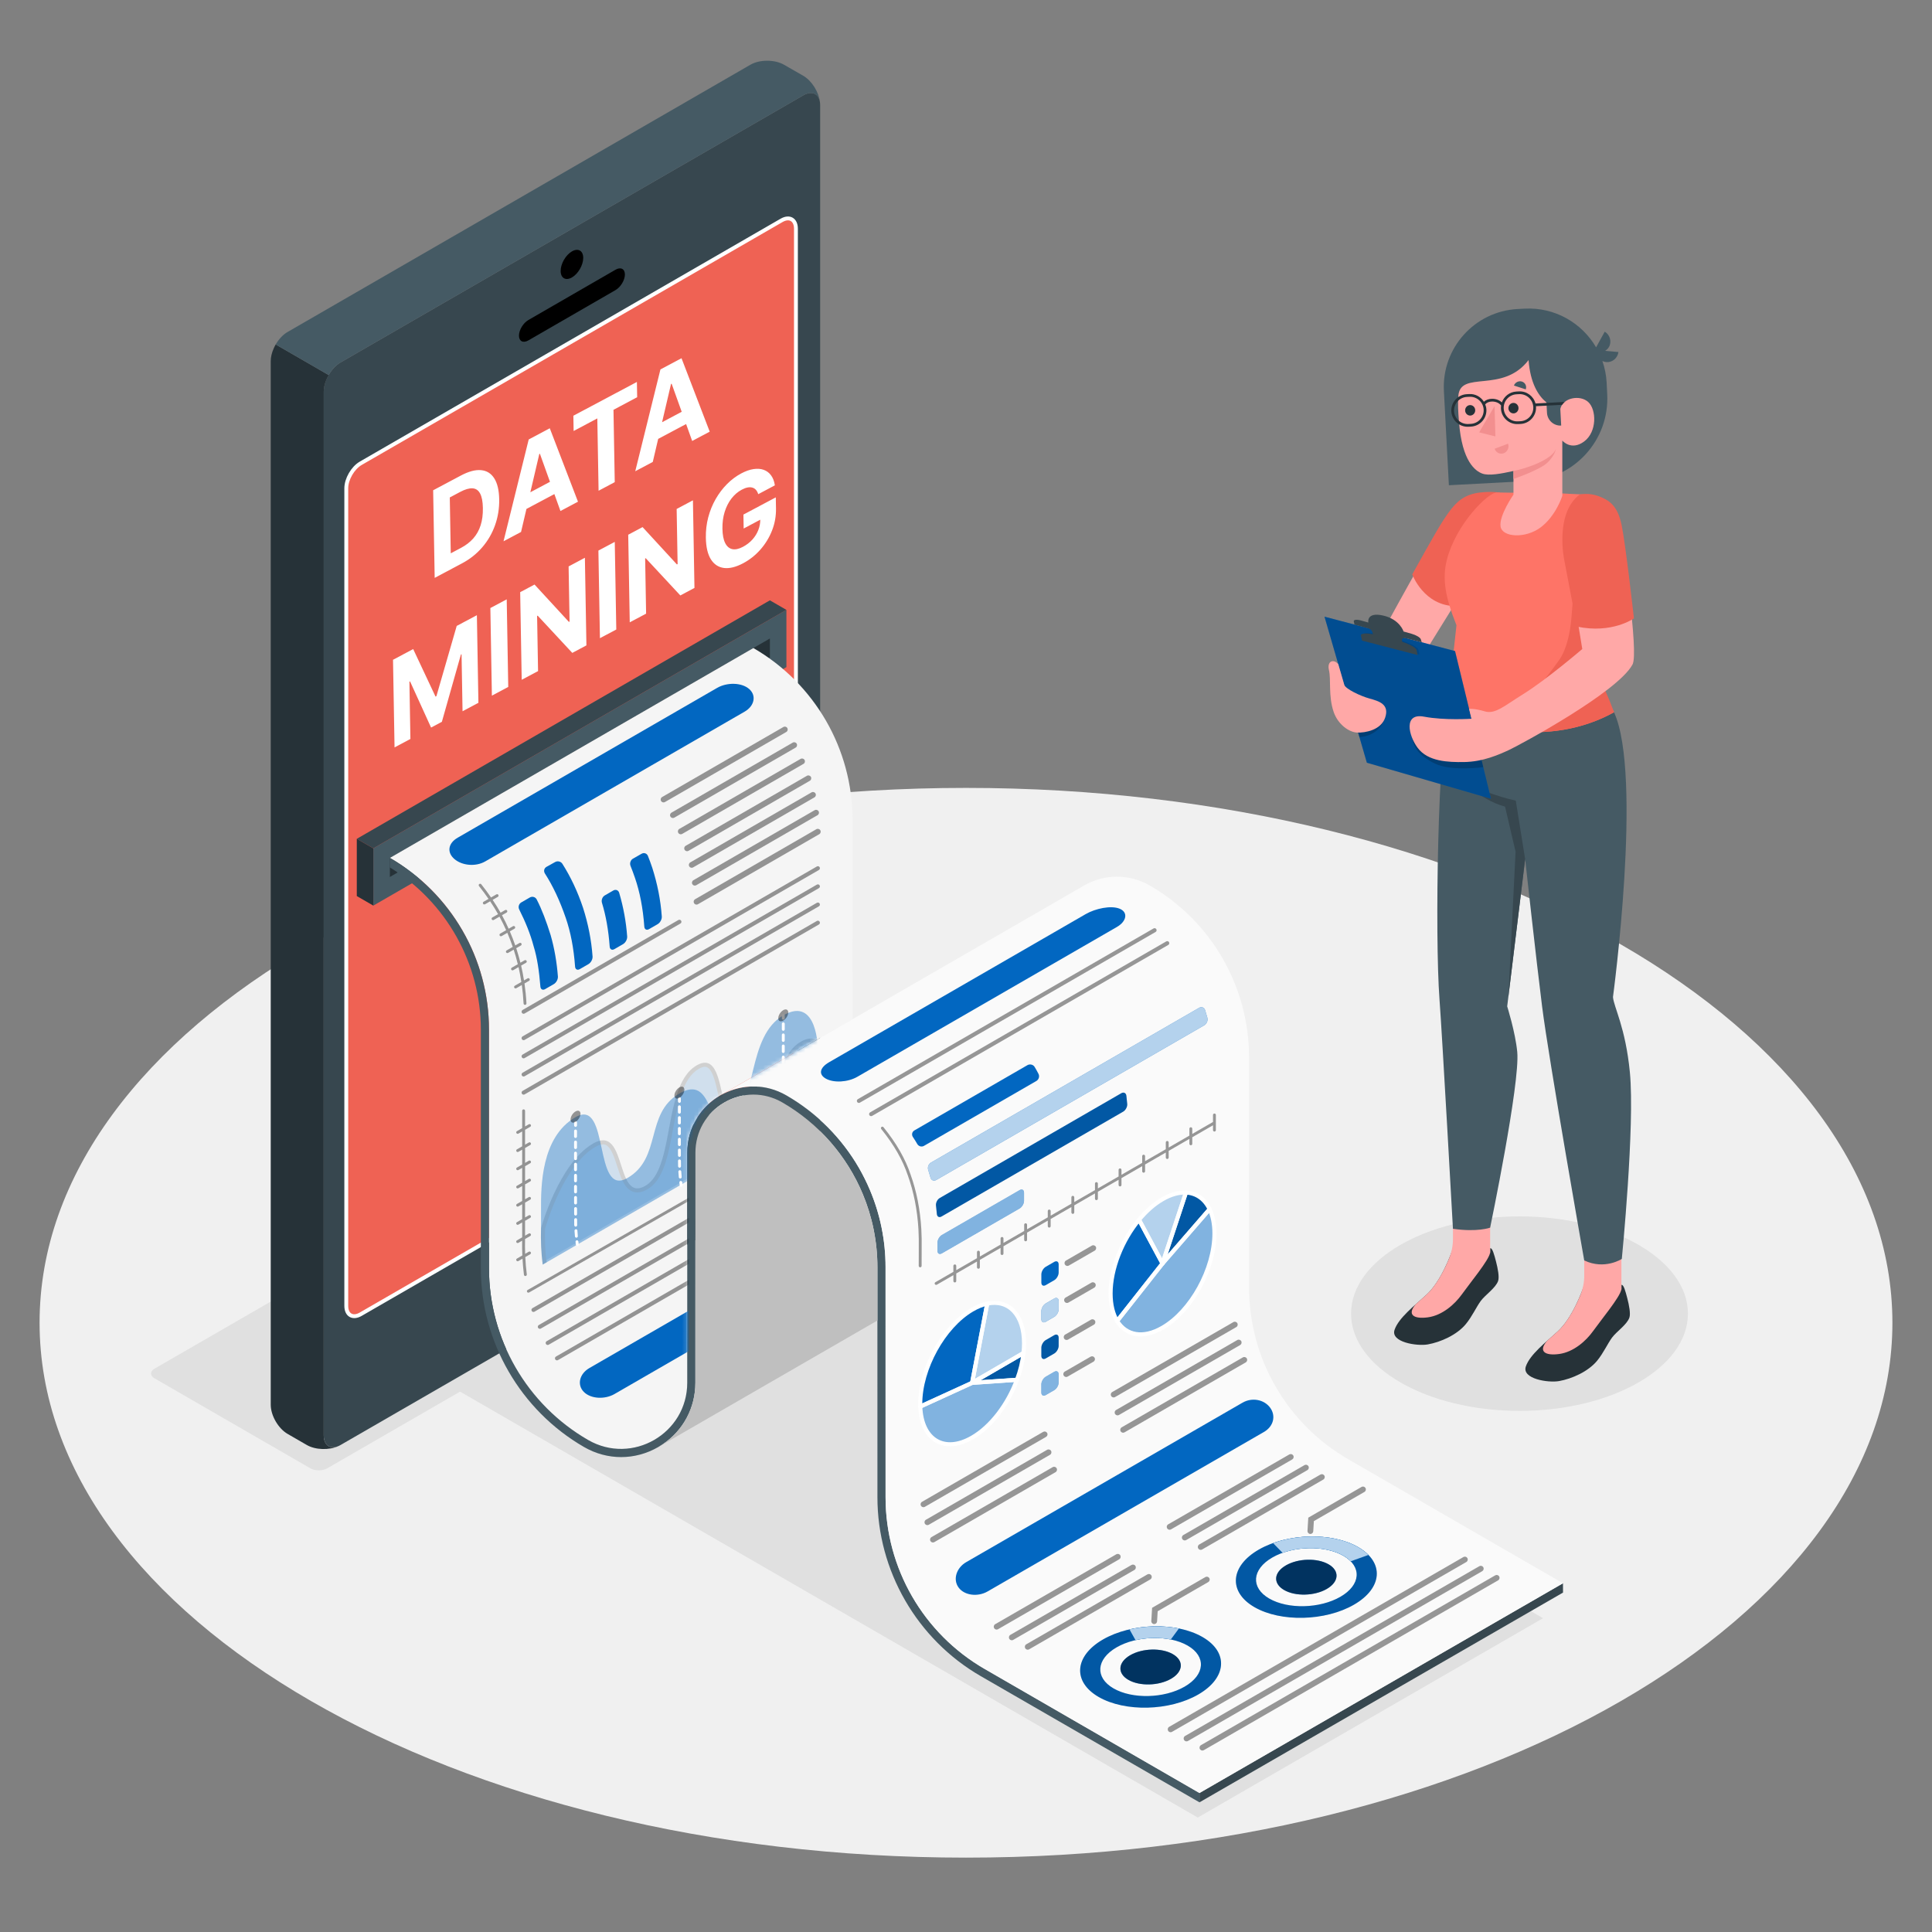 <svg xmlns="http://www.w3.org/2000/svg" width="500" height="500" viewBox="0 0 500 500" fill="none"><rect x="0" y="0" width="500" height="500" fill="#808080" stroke="none"/><path d="M249.998 480.754C382.412 480.754 489.754 418.78 489.754 342.331C489.754 265.882 382.412 203.908 249.998 203.908C117.585 203.908 10.242 265.882 10.242 342.331C10.242 418.78 117.585 480.754 249.998 480.754Z" fill="#F0F0F0"></path><path d="M393.246 365.135C417.32 365.135 436.836 353.867 436.836 339.968C436.836 326.069 417.32 314.801 393.246 314.801C369.172 314.801 349.656 326.069 349.656 339.968C349.656 353.867 369.172 365.135 393.246 365.135Z" fill="#E0E0E0"></path><path d="M115 357.806L309.979 470.381L399.344 418.786L204.324 306.188L115 357.806Z" fill="#E0E0E0"></path><path d="M80.339 380.009L39.987 356.711C38.791 356.021 38.791 354.901 39.987 354.211L181.891 272.283C183.087 271.593 185.025 271.593 186.221 272.283L226.572 295.581C227.768 296.271 227.768 297.391 226.572 298.081L84.669 380.009C83.473 380.699 81.534 380.699 80.339 380.009Z" fill="#E0E0E0"></path><path d="M207.902 24.664L88.131 93.804C85.733 95.197 83.781 98.577 83.781 101.352V371.457C83.781 374.232 85.734 375.362 88.131 373.969L207.902 304.828C210.3 303.435 212.252 300.055 212.252 297.28V27.176C212.253 24.401 210.3 23.271 207.902 24.664ZM205.983 272.393C205.983 274.768 204.316 276.282 202.249 277.47L93.349 340.341C91.294 341.529 89.615 340.569 89.615 338.183V126.599C89.615 124.213 91.293 121.324 93.349 120.125L202.25 57.265C204.316 56.066 205.984 57.037 205.984 59.412V272.393H205.983Z" fill="#37474F"></path><path d="M87.589 374.243C85.174 375.354 81.658 375.257 79.415 373.973L74.433 371.094C72.018 369.703 70.066 366.339 70.066 363.546V93.459C70.066 92.402 70.346 91.281 70.821 90.202C70.972 89.846 71.145 89.501 71.339 89.156C71.35 89.156 71.35 89.145 71.35 89.145L85.055 97.06H85.066C84.775 97.578 84.516 98.117 84.311 98.656C83.977 99.562 83.783 100.489 83.783 101.352V371.461C83.783 374.017 85.443 375.182 87.589 374.243Z" fill="#263238"></path><path d="M149.052 315.663C152.85 313.47 155.928 315.248 155.928 319.633C155.928 324.018 152.85 329.35 149.052 331.543C145.254 333.736 142.176 331.958 142.176 327.573C142.176 323.188 145.254 317.856 149.052 315.663Z" fill="#EF6254"></path><path d="M148.018 65.059C149.631 64.128 150.938 64.883 150.938 66.745C150.938 68.607 149.631 70.871 148.018 71.802C146.405 72.733 145.098 71.978 145.098 70.116C145.097 68.255 146.405 65.99 148.018 65.059Z" fill="black"></path><path d="M136.745 82.82L159.289 69.804C160.634 69.027 161.724 69.579 161.724 71.036C161.724 72.493 160.634 74.304 159.289 75.08L136.744 88.096C135.399 88.873 134.309 88.321 134.309 86.864C134.31 85.407 135.401 83.596 136.745 82.82Z" fill="black"></path><path d="M205.985 272.171C205.985 274.546 204.318 276.06 202.251 277.248L93.351 340.119C91.296 341.306 89.617 340.347 89.617 337.961V126.377C89.617 123.99 91.295 121.101 93.351 119.903L202.252 57.043C204.318 55.844 205.986 56.815 205.986 59.19V272.171H205.985Z" fill="#EF6254" stroke="white" stroke-miterlimit="10"></path><path d="M119.593 145.783L112.495 149.557L112.099 126.883L119.256 123.078C121.27 122.007 123.012 121.539 124.481 121.674C125.95 121.802 127.091 122.503 127.902 123.777C128.72 125.048 129.15 126.861 129.191 129.215C129.232 131.577 128.873 133.816 128.114 135.933C127.362 138.047 126.26 139.947 124.81 141.635C123.366 143.319 121.627 144.702 119.593 145.783ZM116.657 143.199L119.345 141.769C120.597 141.104 121.645 140.293 122.49 139.337C123.342 138.371 123.973 137.241 124.385 135.95C124.803 134.647 124.997 133.151 124.968 131.461C124.938 129.785 124.696 128.532 124.241 127.702C123.792 126.868 123.136 126.427 122.274 126.379C121.411 126.331 120.354 126.64 119.103 127.305L116.404 128.74L116.657 143.199ZM134.847 137.672L130.311 140.084L136.827 113.735L142.283 110.835L149.581 129.838L145.044 132.25L139.724 117.425L139.567 117.508L134.847 137.672ZM134.408 128.911L145.124 123.213L145.189 126.955L134.474 132.653L134.408 128.911ZM148.455 111.542L148.386 107.589L164.83 98.846L164.899 102.798L158.769 106.058L159.096 124.779L154.912 127.004L154.585 108.282L148.455 111.542ZM168.939 119.545L164.402 121.957L170.919 95.608L176.374 92.708L183.672 111.711L179.136 114.123L173.815 99.298L173.659 99.381L168.939 119.545ZM168.5 110.784L179.215 105.086L179.28 108.828L168.565 114.526L168.5 110.784ZM101.712 170.753L106.933 167.977L112.713 180.279L112.948 180.154L118.196 161.988L123.417 159.213L123.813 181.886L119.706 184.07L119.449 169.312L119.283 169.4L114.357 186.802L111.56 188.289L106.122 176.342L105.956 176.43L106.214 191.243L102.108 193.427L101.712 170.753ZM131.138 155.107L131.534 177.781L127.3 180.032L126.905 157.358L131.138 155.107ZM151.369 144.35L151.764 167.024L148.108 168.968L139.148 159.329L139.001 159.407L139.25 173.678L135.017 175.929L134.621 153.255L138.336 151.28L147.228 160.944L147.404 160.851L147.155 146.591L151.369 144.35ZM159.1 140.24L159.495 162.913L155.262 165.164L154.866 142.491L159.1 140.24ZM179.33 129.483L179.726 152.157L176.069 154.101L167.109 144.462L166.963 144.54L167.212 158.811L162.978 161.062L162.583 138.388L166.298 136.412L175.189 146.077L175.365 145.983L175.116 131.723L179.33 129.483ZM196.233 127.893C196.086 127.427 195.886 127.053 195.631 126.771C195.376 126.482 195.066 126.289 194.703 126.192C194.346 126.084 193.938 126.074 193.479 126.161C193.026 126.245 192.526 126.433 191.979 126.724C190.956 127.268 190.061 128.034 189.296 129.022C188.537 130.007 187.952 131.164 187.541 132.492C187.129 133.813 186.938 135.263 186.965 136.843C186.993 138.422 187.228 139.653 187.671 140.535C188.114 141.417 188.728 141.943 189.514 142.114C190.3 142.277 191.221 142.078 192.277 141.517C193.235 141.007 194.049 140.38 194.721 139.636C195.398 138.881 195.91 138.054 196.256 137.155C196.609 136.252 196.777 135.317 196.76 134.35L197.623 134.037L192.46 136.782L192.397 133.172L200.776 128.717L200.826 131.574C200.861 133.567 200.519 135.477 199.801 137.303C199.083 139.123 198.079 140.767 196.789 142.235C195.499 143.696 194.013 144.873 192.331 145.767C190.454 146.765 188.797 147.173 187.36 146.992C185.922 146.802 184.791 146.052 183.965 144.74C183.146 143.418 182.716 141.561 182.674 139.169C182.642 137.332 182.848 135.568 183.292 133.879C183.743 132.18 184.386 130.601 185.222 129.143C186.059 127.686 187.039 126.393 188.164 125.266C189.289 124.139 190.513 123.224 191.837 122.52C192.971 121.917 194.03 121.544 195.014 121.401C195.998 121.25 196.874 121.313 197.642 121.59C198.417 121.864 199.053 122.341 199.552 123.022C200.05 123.695 200.378 124.556 200.534 125.606L196.233 127.893Z" fill="white"></path><path d="M212.213 26.485C211.9 24.221 210.089 23.401 207.911 24.663L88.13 93.804C86.933 94.494 85.844 95.691 85.057 97.061L71.352 89.146C72.15 87.776 73.228 86.601 74.436 85.911L194.195 16.758C196.589 15.367 200.492 15.367 202.908 16.758L207.911 19.626C210.11 20.91 211.933 23.854 212.213 26.485Z" fill="#455A64"></path><path d="M387.394 127.452C381.043 127.75 378.865 128.961 375.541 132.877C372.295 136.7 356.629 165.731 356.629 165.731C356.629 165.731 359.568 173.971 366 173.27L378.028 153.876L387.394 127.452Z" fill="#FFA8A7"></path><path d="M388.235 127.465C388.235 127.465 383.674 126.87 380.42 128.047C377.166 129.224 375.54 131.579 373.299 135.001C371.565 137.648 365.492 148.641 365.492 148.641C365.492 148.641 368.451 156.869 376.864 156.869L388.235 127.465Z" fill="#EF6254"></path><path d="M409.998 333.908V332.532C409.455 334.147 406.937 341.097 403.118 344.58C400.082 347.349 395.94 350.547 394.887 353.635C393.791 356.846 400.65 357.924 403.487 357.422C406.783 356.839 411.047 354.969 413.367 352.117C414.999 350.112 416.038 347.736 417.203 346.159C418.368 344.583 421.054 342.822 421.684 340.998C422.03 339.996 421.619 337.8 421.133 335.945C420.687 334.243 420.203 332.372 419.622 332.532C419.621 332.74 419.622 333.581 419.622 333.581C418.924 334.355 416.99 335.124 414.81 335.207C413.403 335.261 409.987 334.982 409.998 333.908Z" fill="#263238"></path><path d="M400.369 347.015C401.311 346.175 402.258 345.354 403.118 344.57C405.786 342.136 407.819 338.009 408.988 335.192C409.655 333.584 409.998 331.868 409.998 330.127V324.641H419.623V333.57V333.571V333.809L419.574 333.834C419.111 335.834 414.694 341.154 412.184 344.623C410.502 346.949 407.306 349.907 403.486 350.417C399.867 350.901 398.017 349.76 400.369 347.015Z" fill="#FFA8A7"></path><path d="M376.024 324.42V323.044C375.481 324.659 372.963 331.609 369.145 335.092C366.109 337.861 361.968 341.059 360.914 344.146C359.818 347.357 366.677 348.436 369.514 347.933C372.81 347.349 377.074 345.479 379.394 342.628C381.026 340.623 382.065 338.247 383.23 336.67C384.395 335.093 387.081 333.333 387.711 331.509C388.057 330.507 387.646 328.311 387.16 326.456C386.714 324.754 386.23 322.883 385.649 323.043C385.647 323.25 385.649 324.092 385.649 324.092C384.95 324.867 383.017 325.635 380.837 325.719C379.428 325.773 376.012 325.494 376.024 324.42Z" fill="#263238"></path><path d="M366.396 337.527C367.337 336.686 368.285 335.866 369.144 335.082C371.812 332.648 373.846 328.521 375.014 325.705C375.681 324.097 376.024 322.381 376.024 320.64V315.154H385.649V324.083V324.084V324.322L385.6 324.346C385.137 326.346 380.72 331.667 378.21 335.135C376.528 337.461 373.332 340.419 369.513 340.929C365.894 341.413 364.044 340.272 366.396 337.527Z" fill="#FFA8A7"></path><path d="M417.706 184.328C425.168 200.625 417.437 258.034 417.437 258.034C417.661 260.679 420.685 265.883 421.812 277.522C423.143 291.275 419.723 325.809 419.723 325.809C419.723 325.809 415.267 328.723 409.996 326.196C409.996 326.196 400.823 274.186 399.098 260.512C397.593 248.578 394.703 222.338 394.703 222.338L390.06 260.447C390.06 260.447 392.168 267.132 392.661 272.225C393.44 280.269 385.647 317.718 385.647 317.718C385.647 317.718 382.326 318.936 376.022 318.008C376.022 318.008 373.265 268.311 372.539 258.622C371.319 242.35 372.072 191.576 375.057 181.944L417.706 184.328Z" fill="#455A64"></path><path d="M394.707 222.337L392.284 207.2C392.284 207.2 382.035 205.077 377.387 200.707C377.387 200.707 382.263 206.773 389.507 208.76L392.228 220.414L390.374 257.906L394.707 222.337Z" fill="#37474F"></path><path d="M404.544 127.709C407.382 127.904 408.329 127.835 410.388 128.046C414.501 128.469 415.492 134.485 417.175 138.039C418.997 141.886 419.018 146.346 417.627 150.369L410.961 169.654C410.961 169.654 414.082 177.199 417.706 184.327C400.977 193.664 380.088 188.756 375.057 181.942C374.844 180.497 376.137 169.198 376.933 161.817C373.987 154.426 373.209 149.741 374.452 144.855C376.759 135.786 385.027 127.442 387.394 127.45L404.544 127.709Z" fill="#FE7467"></path><path d="M418.845 91.103L415.383 90.802C415.799 90.564 416.162 90.222 416.413 89.768C417.163 88.406 416.666 86.645 415.302 85.835L413.069 89.889C409.378 83.56 402.376 79.46 394.556 79.877L392.77 79.972C381.634 80.565 373.088 90.073 373.681 101.208C374.294 112.712 374.971 125.58 374.971 125.58L395.746 124.474C407.53 123.847 416.574 113.786 415.946 102.002L415.792 98.966C415.689 97.024 415.299 95.167 414.692 93.417C414.996 93.574 415.334 93.68 415.698 93.712C417.247 93.845 418.656 92.678 418.845 91.103Z" fill="#455A64"></path><path d="M377.411 102.558C377.268 104.86 377.348 106.12 377.582 109.174C378.374 119.526 381.87 121.907 383.596 122.556C385.322 123.204 388.552 122.582 391.686 121.887L391.685 128.008C391.685 128.008 387.916 133.417 388.343 136.255C388.77 139.093 394.842 139.445 398.785 136.441C402.727 133.437 404.326 128.327 404.326 128.327L404.323 114.019C404.323 114.019 406.61 116.757 409.979 114.251C413.348 111.745 413.175 105.998 411.035 104.045C408.895 102.092 404.472 102.92 403.808 105.811C403.808 105.811 396.515 105.2 395.588 93.187C388.811 102.025 377.841 95.651 377.411 102.558Z" fill="#FFA8A7"></path><path d="M403.763 105.01L404.036 110.139C402.108 110.242 400.462 108.762 400.36 106.834L400.055 101.11L403.763 105.01Z" fill="#455A64"></path><path d="M390.379 105.635C390.381 106.384 390.967 106.988 391.688 106.984C392.409 106.98 392.991 106.369 392.989 105.62C392.987 104.871 392.401 104.267 391.68 104.272C390.959 104.276 390.377 104.886 390.379 105.635Z" fill="#263238"></path><path d="M390.291 114.82L386.801 116.141C387.15 117.141 388.214 117.657 389.178 117.292C390.141 116.927 390.64 115.82 390.291 114.82Z" fill="#F28F8F"></path><path d="M391.805 99.782L394.863 100.769C395.17 99.928 394.734 99.026 393.889 98.753C393.044 98.48 392.111 98.941 391.805 99.782Z" fill="#455A64"></path><path d="M379.176 106.199C379.178 106.948 379.765 107.552 380.485 107.547C381.206 107.543 381.788 106.932 381.786 106.184C381.784 105.435 381.198 104.832 380.477 104.836C379.756 104.84 379.174 105.45 379.176 106.199Z" fill="#263238"></path><path d="M386.792 105.093L387.003 112.95L382.805 111.891L386.792 105.093Z" fill="#F28F8F"></path><path d="M391.684 121.886C394.994 121.271 401.747 118.936 402.671 116.168C402.671 116.168 402.406 117.891 400.451 119.755C398.496 121.62 391.684 123.96 391.684 123.96V121.886Z" fill="#F28F8F"></path><path d="M400.269 186.137C405.764 184.836 406.808 182.766 405.357 177.309C405.302 177.102 405.245 176.924 405.186 176.783C404.111 174.196 399.817 175.734 399.817 175.734C399.817 175.734 401.574 173.544 403.546 170.753C405.518 167.962 406.401 163.345 406.664 160.107C406.928 156.869 407.456 150.382 407.456 150.382C407.456 150.382 411.73 147.824 410.064 143.144L416.664 139.089C416.664 139.089 417.147 139.425 417.906 139.953C418.954 143.321 418.797 146.998 417.631 150.371L410.965 169.656C410.965 169.656 414.903 176.591 417.71 184.329C405.381 191.21 390.8 190.351 381.965 186.697C388.943 187.778 395.409 187.288 400.269 186.137Z" fill="#EF6254"></path><path d="M404.944 104.021L397.387 104.423C396.885 102.536 395.114 101.187 393.088 101.295L392.437 101.33C390.682 101.423 389.236 102.583 388.684 104.146C388.076 103.564 387.17 103.204 386.169 103.206C385.294 103.208 384.55 103.488 384.029 103.97C383.241 102.712 381.827 101.894 380.243 101.979L379.592 102.014C377.269 102.138 375.481 104.128 375.604 106.451C375.728 108.774 377.718 110.563 380.04 110.439L380.691 110.404C383.014 110.28 384.803 108.29 384.679 105.967C384.654 105.497 384.535 105.058 384.37 104.643C384.748 104.193 385.403 103.918 386.17 103.916C387.135 103.914 388.032 104.312 388.456 104.931L388.49 104.908C388.448 105.187 388.433 105.473 388.448 105.765C388.572 108.088 390.562 109.877 392.884 109.753L393.535 109.718C395.858 109.594 397.647 107.604 397.523 105.281C397.52 105.228 397.504 105.18 397.499 105.127L404.258 104.767C404.533 104.382 404.795 104.138 404.944 104.021ZM380.654 109.694L380.003 109.729C378.072 109.832 376.418 108.345 376.315 106.413C376.212 104.482 377.7 102.827 379.63 102.725L380.281 102.69C382.212 102.587 383.867 104.074 383.97 106.005C384.073 107.937 382.585 109.591 380.654 109.694ZM393.498 109.01L392.847 109.045C390.916 109.148 389.262 107.661 389.159 105.729C389.056 103.798 390.544 102.143 392.474 102.041L393.125 102.006C395.056 101.903 396.711 103.39 396.814 105.322C396.917 107.253 395.429 108.908 393.498 109.01Z" fill="#263238"></path><path d="M342.777 159.596L376.563 168.495L385.863 206.721L353.742 197.392L342.777 159.596Z" fill="#0267C1"></path><path opacity="0.25" d="M342.777 159.596L376.563 168.495L385.863 206.721L353.742 197.392L342.777 159.596Z" fill="black"></path><path opacity="0.2" d="M365.543 191.169C365.758 193.237 367.207 195.631 371.429 197.647C375.65 199.663 383.873 198.537 383.873 198.537L382.729 193.833L365.543 191.169Z" fill="black"></path><g opacity="0.2"><path d="M358.043 186.666C357.73 187.523 356.216 190.421 351.822 190.775L351.48 189.597L358.043 186.666Z" fill="black"></path></g><g opacity="0.1"><path d="M352.955 165.668C352.955 165.668 352.83 165.091 352.676 164.379C352.522 163.667 354.505 163.637 357.105 164.311L362.083 165.602C364.683 166.276 366.915 167.4 367.069 168.111L367.348 169.4L352.955 165.668Z" fill="black"></path></g><path d="M350.36 160.824C350.262 160.379 351.065 160.263 352.154 160.563L354.125 161.107C354.125 161.107 353.537 158.32 357.911 159.294C362.285 160.268 363.241 163.432 363.241 163.432C363.241 163.432 364.183 163.7 365.345 164.03C366.507 164.36 367.561 164.987 367.698 165.43L367.947 166.232L350.544 161.65C350.544 161.65 350.458 161.269 350.36 160.824Z" fill="#37474F"></path><path d="M352.756 162.199C354.351 162.584 355.013 162.795 355.252 163.892C355.524 165.145 355.635 166.065 355.635 166.065L363.338 168.101C363.338 168.101 362.966 166.514 362.847 165.896C362.728 165.278 362.99 164.905 364.216 165.229L364.32 164.738L352.25 161.665L352.756 162.199Z" fill="#37474F"></path><path d="M352.491 165.789C352.491 165.789 352.366 165.212 352.212 164.5C352.058 163.788 354.041 163.758 356.641 164.432L361.619 165.723C364.219 166.397 366.45 167.521 366.604 168.233L366.884 169.522L352.491 165.789Z" fill="#37474F"></path><path d="M346.336 171.868C346.336 171.868 347.6 176.19 347.889 177.22C348.178 178.25 351.963 180.102 354.447 180.784C356.93 181.466 359.647 182.275 358.471 185.747C357.387 188.949 353.301 189.68 351.22 189.589C349.139 189.499 346.291 187.51 345.169 184.304C343.738 180.215 344.509 175.848 343.94 173.459C343.372 171.072 345.092 170.444 346.336 171.868Z" fill="#FFA8A7"></path><path d="M409.623 127.977C414.004 128.255 418.533 130.627 419.22 135.889C419.907 141.151 424.168 168.849 422.496 171.967C418.629 179.178 393.128 192.89 390.594 194.063C388.061 195.236 383.848 197.163 378.828 197.219C374.851 197.263 369.56 197.133 366.884 193.537C364.51 190.347 363.168 184.458 368.532 185.471C373.896 186.484 380.824 186.011 380.824 186.011L380.199 183.442C380.199 183.442 381.616 183.315 384.292 184.11C386.968 184.905 389.4 182.607 394.125 179.688C400.219 175.923 409.493 167.963 409.493 167.963L405.711 144.836C405.713 144.836 405.587 134.838 409.623 127.977Z" fill="#FFA8A7"></path><path d="M408.828 127.977C408.828 127.977 411.172 127.438 413.747 128.418C416.322 129.399 418.608 130.704 419.677 135.889C420.746 141.074 422.861 160.032 422.861 160.032C422.861 160.032 417.25 164.088 408.114 162.161L404.831 144.959C404.831 144.959 402.274 132.918 408.828 127.977Z" fill="#EF6254"></path><path d="M96.618 219.555L203.522 157.835L203.524 172.647L96.617 234.37L96.618 219.555Z" fill="#455A64"></path><path d="M100.895 222.026V226.962L199.247 170.179V165.241L100.895 222.026Z" fill="#263238"></path><path d="M96.617 219.555L92.34 217.087L199.246 155.365L203.521 157.835L96.617 219.555Z" fill="#37474F"></path><path d="M92.34 217.087L96.617 219.555L96.616 234.37L92.341 231.9L92.34 217.087Z" fill="#263238"></path><path d="M404.509 412.157L310.422 466.442V464.031L404.498 409.747L404.509 412.157Z" fill="#37474F"></path><path d="M220.626 263.771L199.903 275.736L187.165 283.084C186.754 283.295 186.354 283.526 185.965 283.779C181.217 286.706 177.87 291.917 177.87 298.307L177.859 357.857C177.859 363.647 175.101 368.49 171.027 371.521C168.09 373.721 164.468 374.984 160.721 374.984C157.879 374.984 154.963 374.258 152.205 372.668C136.33 363.499 126.55 346.561 126.55 328.233V266.462C126.55 257.293 124.108 248.471 119.676 240.807C115.244 233.133 108.833 226.606 100.895 222.026L194.97 167.71C202.918 172.3 209.329 178.848 213.761 186.511C218.193 194.185 220.635 202.997 220.635 212.166V239.074C220.636 246.769 220.626 263.771 220.626 263.771Z" fill="#F5F5F5"></path><path d="M254.839 431.931C238.964 422.772 229.184 405.834 229.184 387.506L229.179 327.919C229.179 320.95 227.768 314.202 225.147 307.991C224.316 306.022 223.368 304.117 222.305 302.264C217.873 294.6 211.462 288.073 203.525 283.494C192.121 276.917 177.873 285.152 177.88 298.317L177.883 304.386L177.87 298.306L177.859 357.856L177.861 345.466V357.834C177.861 371.001 163.615 379.238 152.204 372.668C136.329 363.499 126.549 346.561 126.549 328.233V266.462C126.549 257.293 124.107 248.471 119.675 240.807C115.243 233.133 108.832 226.606 100.895 222.026V224.489C115.454 233.395 124.444 249.344 124.444 266.461V328.232C124.444 347.255 134.676 364.972 151.151 374.489C157.162 377.963 164.342 377.963 170.363 374.489C170.731 374.279 171.089 374.057 171.447 373.815L171.479 373.794C176.816 370.225 179.964 364.351 179.964 357.856L179.975 298.306C179.975 292.884 182.775 288.021 187.47 285.315C192.165 282.599 197.776 282.599 202.471 285.315C211.956 290.789 219.199 299.221 223.294 309.054C225.747 314.949 227.073 321.35 227.073 327.919L227.074 341.745L227.078 387.506C227.078 406.518 237.311 424.246 253.786 433.763L310.421 466.443V464.032L254.839 431.931Z" fill="#455A64"></path><path d="M404.497 409.747L310.421 464.031L254.838 431.931C238.963 422.772 229.183 405.834 229.183 387.506L229.178 327.919C229.178 320.95 227.767 314.202 225.146 307.991C224.314 306.022 223.367 304.117 222.304 302.264C217.872 294.6 211.461 288.073 203.523 283.494C198.102 280.357 192.038 280.578 187.164 283.083L199.902 275.735L225.53 260.938L280.387 229.272L280.524 229.188C285.503 226.314 291.904 225.914 297.599 229.198C305.537 233.777 311.948 240.304 316.38 247.979C320.812 255.653 323.254 264.475 323.254 273.634L323.259 333.21C323.259 351.538 333.039 368.476 348.914 377.645L404.497 409.747Z" fill="#FAFAFA"></path><path d="M227.073 327.919C227.073 321.35 225.747 314.949 223.294 309.054C219.199 299.222 211.956 290.789 202.471 285.315C197.776 282.599 192.165 282.599 187.47 285.315C182.775 288.021 179.975 292.884 179.975 298.306L179.964 357.856C179.964 364.351 176.816 370.226 171.479 373.794L171.447 373.815C171.089 374.057 170.731 374.278 170.363 374.489L227.074 341.745L227.073 327.919Z" fill="#E0E0E0"></path><path opacity="0.15" d="M227.073 327.919C227.073 321.35 225.747 314.949 223.294 309.054C219.199 299.222 211.956 290.789 202.471 285.315C197.776 282.599 192.165 282.599 187.47 285.315C182.775 288.021 179.975 292.884 179.975 298.306L179.964 357.856C179.964 364.351 176.816 370.226 171.479 373.794L171.447 373.815C171.089 374.057 170.731 374.278 170.363 374.489L227.074 341.745L227.073 327.919Z" fill="black"></path><mask id="mask0_3466_5230" style="mask-type:luminance" maskUnits="userSpaceOnUse" x="100" y="167" width="121" height="208"><path d="M220.626 263.771L199.903 275.736L187.165 283.084C186.754 283.295 186.354 283.526 185.965 283.779C181.217 286.706 177.87 291.917 177.87 298.307L177.859 357.857C177.859 363.647 175.101 368.49 171.027 371.521C168.09 373.721 164.468 374.984 160.721 374.984C157.879 374.984 154.963 374.258 152.205 372.668C136.33 363.499 126.55 346.561 126.55 328.233V266.462C126.55 257.293 124.108 248.471 119.676 240.807C115.244 233.133 108.833 226.606 100.895 222.026L194.97 167.71C202.918 172.3 209.329 178.848 213.761 186.511C218.193 194.185 220.635 202.997 220.635 212.166V239.074C220.636 246.769 220.626 263.771 220.626 263.771Z" fill="white"></path></mask><g mask="url(#mask0_3466_5230)"><path d="M117.605 222.322C119.585 224.014 123.075 224.377 125.593 222.924L192.723 184.166C195.241 182.712 195.835 179.993 193.865 178.295C191.895 176.597 188.121 176.568 185.603 178.021L118.44 216.799C115.922 218.253 115.625 220.63 117.605 222.322Z" fill="#0267C1"></path><path opacity="0.4" d="M171.728 207.662C171.47 207.662 171.219 207.528 171.081 207.289C170.874 206.932 170.997 206.476 171.353 206.27L202.74 188.148C203.098 187.942 203.554 188.064 203.759 188.42C203.966 188.777 203.843 189.233 203.487 189.439L172.1 207.561C171.983 207.629 171.854 207.662 171.728 207.662Z" fill="black"></path><path opacity="0.4" d="M174.15 211.703C173.892 211.703 173.641 211.569 173.503 211.33C173.296 210.973 173.419 210.517 173.775 210.311L205.162 192.19C205.519 191.984 205.976 192.107 206.181 192.462C206.388 192.819 206.265 193.275 205.909 193.481L174.522 211.602C174.405 211.67 174.276 211.703 174.15 211.703Z" fill="black"></path><path opacity="0.4" d="M176.185 215.912C175.927 215.912 175.676 215.778 175.538 215.539C175.331 215.182 175.454 214.726 175.81 214.52L207.197 196.398C207.555 196.192 208.011 196.314 208.216 196.67C208.423 197.027 208.3 197.483 207.944 197.689L176.557 215.812C176.44 215.88 176.312 215.912 176.185 215.912Z" fill="black"></path><path opacity="0.4" d="M177.822 220.289C177.564 220.289 177.313 220.155 177.175 219.916C176.968 219.559 177.091 219.103 177.447 218.897L208.833 200.776C209.191 200.572 209.646 200.692 209.852 201.048C210.059 201.405 209.936 201.861 209.58 202.067L178.194 220.188C178.077 220.256 177.948 220.289 177.822 220.289Z" fill="black"></path><path opacity="0.4" d="M179.017 224.579C178.759 224.579 178.508 224.445 178.37 224.206C178.163 223.849 178.286 223.393 178.642 223.187L210.028 205.066C210.385 204.86 210.841 204.982 211.047 205.338C211.254 205.695 211.131 206.151 210.775 206.357L179.389 224.478C179.271 224.546 179.143 224.579 179.017 224.579Z" fill="black"></path><path opacity="0.4" d="M179.822 229.19C179.564 229.19 179.313 229.056 179.175 228.817C178.968 228.46 179.091 228.004 179.447 227.798L210.833 209.676C211.191 209.471 211.647 209.593 211.852 209.948C212.059 210.305 211.936 210.761 211.58 210.967L180.194 229.089C180.077 229.157 179.948 229.19 179.822 229.19Z" fill="black"></path><path opacity="0.4" d="M180.263 234.11C180.005 234.11 179.754 233.976 179.616 233.737C179.409 233.38 179.532 232.924 179.888 232.718L211.275 214.597C211.632 214.391 212.088 214.513 212.294 214.87C212.501 215.227 212.378 215.683 212.021 215.889L180.634 234.01C180.517 234.077 180.389 234.11 180.263 234.11Z" fill="black"></path><path opacity="0.4" d="M135.51 269.195C135.329 269.195 135.151 269.1 135.055 268.932C134.909 268.68 134.995 268.358 135.247 268.213L211.405 224.242C211.656 224.096 211.979 224.181 212.124 224.434C212.27 224.686 212.184 225.008 211.932 225.153L135.774 269.124C135.69 269.172 135.599 269.195 135.51 269.195Z" fill="black"></path><path opacity="0.4" d="M135.51 273.896C135.329 273.896 135.151 273.801 135.055 273.633C134.909 273.381 134.995 273.059 135.247 272.914L211.405 228.942C211.656 228.795 211.979 228.881 212.124 229.134C212.27 229.386 212.184 229.708 211.932 229.853L135.774 273.825C135.69 273.874 135.599 273.896 135.51 273.896Z" fill="black"></path><path opacity="0.4" d="M135.51 278.597C135.329 278.597 135.151 278.502 135.055 278.334C134.909 278.082 134.995 277.76 135.247 277.615L211.405 233.644C211.656 233.497 211.979 233.584 212.124 233.836C212.27 234.088 212.184 234.41 211.932 234.555L135.774 278.526C135.69 278.574 135.599 278.597 135.51 278.597Z" fill="black"></path><path opacity="0.4" d="M135.51 283.298C135.329 283.298 135.151 283.203 135.055 283.035C134.909 282.783 134.995 282.461 135.247 282.316L211.405 238.345C211.656 238.198 211.979 238.285 212.124 238.537C212.27 238.789 212.184 239.111 211.932 239.256L135.774 283.227C135.69 283.275 135.599 283.298 135.51 283.298Z" fill="black"></path><path opacity="0.4" d="M135.51 262.361C135.329 262.361 135.151 262.266 135.055 262.098C134.909 261.846 134.995 261.524 135.247 261.379L175.566 238.099C175.817 237.953 176.14 238.038 176.285 238.291C176.431 238.543 176.345 238.865 176.093 239.01L135.774 262.29C135.69 262.338 135.599 262.361 135.51 262.361Z" fill="black"></path><path d="M134.373 235.369C135.971 238.557 137.278 241.735 138.107 244.897C139.012 247.795 139.539 251.37 139.853 255.326C139.911 256.051 140.459 256.344 141.088 255.98L143.33 254.686C143.959 254.323 144.439 253.44 144.384 252.715C144.105 249.042 143.495 245.459 142.497 241.982C141.414 238.517 140.237 235.36 138.889 232.762C138.554 232.117 137.747 231.903 137.118 232.267L134.914 233.54C134.283 233.902 134.047 234.719 134.373 235.369Z" fill="#0267C1"></path><path d="M141.025 226.062C143.073 229.245 144.878 233.064 146.421 237.564C147.664 241.178 148.482 245.353 148.829 250.151C148.881 250.876 149.422 251.17 150.051 250.807L152.292 249.513C152.921 249.15 153.406 248.266 153.355 247.541C153.05 243.265 152.213 239.081 150.904 234.977C149.501 230.751 147.702 226.957 145.545 223.552C145.156 222.938 144.311 222.737 143.676 223.09L141.446 224.33C140.809 224.682 140.631 225.451 141.025 226.062Z" fill="#0267C1"></path><path d="M158.721 230.461L156.518 231.733C155.889 232.096 155.572 232.947 155.785 233.642C156.801 236.96 157.479 240.725 157.786 244.979C157.838 245.704 158.378 245.997 159.008 245.634L161.249 244.34C161.878 243.977 162.363 243.092 162.312 242.367C162.038 238.528 161.336 234.762 160.247 231.062C160.041 230.365 159.35 230.098 158.721 230.461Z" fill="#0267C1"></path><path d="M167.685 221.517C167.416 220.842 166.67 220.592 166.039 220.951L163.819 222.214C163.187 222.573 162.907 223.406 163.177 224.081C163.579 225.087 163.966 226.132 164.338 227.217C165.581 230.831 166.399 235.006 166.746 239.804C166.798 240.529 167.339 240.823 167.968 240.46L170.209 239.166C170.838 238.803 171.323 237.918 171.272 237.193C170.967 232.918 170.131 228.733 168.821 224.629C168.467 223.565 168.088 222.528 167.685 221.517Z" fill="#0267C1"></path><path opacity="0.4" d="M137.057 253.329C136.954 253.149 136.725 253.089 136.548 253.192L135.61 253.733C135.405 252.439 135.163 251.158 134.869 249.898L136.137 249.166C136.316 249.063 136.377 248.835 136.274 248.657C136.171 248.477 135.94 248.416 135.765 248.52L134.679 249.147C134.363 247.878 134.01 246.623 133.604 245.392L134.81 244.696C134.989 244.593 135.05 244.365 134.947 244.187C134.843 244.006 134.614 243.947 134.438 244.05L133.351 244.677C132.935 243.478 132.488 242.293 131.986 241.133C131.972 241.101 131.957 241.069 131.944 241.038L133.141 240.347C133.32 240.244 133.381 240.016 133.278 239.838C133.175 239.657 132.946 239.597 132.769 239.701L131.64 240.353C131.119 239.181 130.542 238.015 129.91 236.857L131.104 236.167C131.283 236.064 131.344 235.836 131.241 235.658C131.137 235.478 130.908 235.418 130.732 235.521L129.549 236.204C128.916 235.087 128.23 233.979 127.497 232.882L128.84 232.107C129.019 232.004 129.08 231.776 128.977 231.598C128.874 231.417 128.643 231.358 128.468 231.461L127.079 232.263C126.288 231.113 125.449 229.974 124.55 228.851C124.424 228.691 124.187 228.665 124.026 228.793C123.866 228.921 123.84 229.156 123.968 229.317C124.843 230.41 125.66 231.518 126.431 232.636L125.151 233.375C124.972 233.478 124.911 233.706 125.014 233.884C125.083 234.004 125.208 234.071 125.337 234.071C125.401 234.071 125.464 234.055 125.523 234.021L126.849 233.255C127.584 234.353 128.271 235.46 128.903 236.577L127.415 237.436C127.236 237.539 127.176 237.767 127.278 237.945C127.347 238.065 127.472 238.132 127.601 238.132C127.665 238.132 127.728 238.116 127.787 238.082L129.263 237.23C129.896 238.388 130.471 239.554 130.991 240.727L129.452 241.615C129.273 241.718 129.212 241.946 129.315 242.124C129.384 242.244 129.509 242.311 129.638 242.311C129.702 242.311 129.765 242.295 129.824 242.261L131.295 241.412C131.297 241.417 131.299 241.421 131.301 241.426C131.815 242.613 132.273 243.827 132.695 245.056L131.121 245.965C130.942 246.068 130.881 246.296 130.984 246.474C131.053 246.594 131.178 246.661 131.307 246.661C131.371 246.661 131.435 246.645 131.493 246.611L132.947 245.772C133.35 247.005 133.697 248.263 134.009 249.535L132.448 250.436C132.269 250.539 132.208 250.767 132.311 250.945C132.38 251.065 132.505 251.132 132.634 251.132C132.698 251.132 132.761 251.116 132.82 251.082L134.198 250.287C134.488 251.551 134.721 252.836 134.921 254.133L133.232 255.108C133.053 255.211 132.993 255.439 133.095 255.617C133.164 255.737 133.289 255.804 133.418 255.804C133.482 255.804 133.546 255.787 133.604 255.754L135.047 254.921C135.265 256.495 135.416 258.091 135.501 259.708C135.511 259.907 135.676 260.062 135.873 260.062C135.879 260.062 135.885 260.062 135.893 260.061C136.099 260.051 136.257 259.875 136.246 259.669C136.155 257.929 135.982 256.213 135.739 254.522L136.923 253.839C137.099 253.735 137.16 253.507 137.057 253.329Z" fill="black"></path><g opacity="0.15"><path d="M140.878 326.416C140.568 323.607 140.453 320.76 140.539 317.938C140.845 316.853 145.387 301.264 153.743 296.406C154.337 296.056 154.89 295.825 155.39 295.717C155.632 295.662 155.86 295.636 156.074 295.636C158.289 295.636 159.282 298.718 160.244 301.699C160.644 302.941 161.058 304.225 161.563 305.283C162.132 306.481 163.102 308.074 164.945 308.074C165.648 308.074 166.397 307.843 167.235 307.367C171.252 305.079 172.407 298.881 173.63 292.317C174.181 289.356 174.752 286.295 175.603 283.625C176.821 279.795 178.401 277.423 180.577 276.162C181.276 275.759 181.901 275.554 182.436 275.554C184.765 275.554 185.646 279.702 186.498 283.713C186.965 285.91 187.447 288.182 188.19 289.858C189.039 291.791 190.156 292.731 191.6 292.731C192.337 292.731 193.126 292.483 194.009 291.974C198.939 289.128 200.431 284.304 201.874 279.638C203.099 275.677 204.256 271.936 207.508 270.044C208.371 269.539 209.185 269.284 209.926 269.284C210.293 269.284 210.651 269.347 210.99 269.472C211.145 270.751 211.147 271.695 211.147 271.705L211.2 281.151C211.288 282.956 211.409 284.377 211.575 285.597L140.878 326.416Z" fill="#0267C1"></path><path d="M212.147 285.876C211.936 284.465 211.81 282.865 211.726 281.149L211.673 271.706C211.673 271.706 211.673 270.59 211.473 269.106C211.003 268.884 210.487 268.759 209.925 268.759C209.127 268.759 208.235 269.01 207.241 269.59C199.988 273.811 202.756 286.318 193.745 291.518C192.925 291.991 192.217 292.204 191.6 292.204C190.256 292.204 189.349 291.189 188.67 289.644C186.549 284.859 186.607 275.028 182.435 275.028C181.825 275.028 181.123 275.238 180.312 275.706C177.733 277.201 176.185 280.054 175.101 283.465C172.417 291.887 172.574 303.719 166.974 306.909C166.195 307.351 165.526 307.547 164.944 307.547C163.612 307.547 162.733 306.52 162.037 305.056C160.304 301.423 159.695 295.109 156.074 295.109C155.824 295.109 155.559 295.139 155.279 295.203C154.742 295.319 154.142 295.561 153.479 295.95C144.573 301.129 140.015 317.857 140.015 317.857C139.914 321.071 140.068 324.206 140.449 327.271L141.481 326.675C141.427 326.384 141.377 326.128 141.319 325.553C141.077 323.053 140.991 320.525 141.064 318.018C141.486 316.543 145.951 301.546 154.013 296.858C154.558 296.538 155.059 296.328 155.512 296.23C155.711 296.185 155.9 296.162 156.075 296.162C157.906 296.162 158.84 299.059 159.743 301.86C160.149 303.118 160.568 304.419 161.087 305.508C161.45 306.273 162.556 308.6 164.945 308.6C165.742 308.6 166.576 308.346 167.496 307.824C171.725 305.415 172.902 299.1 174.148 292.414C174.697 289.469 175.265 286.423 176.106 283.784C177.282 280.086 178.786 277.808 180.839 276.619C181.458 276.262 181.995 276.081 182.436 276.081C184.338 276.081 185.212 280.194 185.983 283.822C186.455 286.046 186.944 288.345 187.708 290.068C188.638 292.184 189.948 293.257 191.601 293.257C192.433 293.257 193.306 292.986 194.272 292.43C199.381 289.481 200.973 284.334 202.377 279.793C203.57 275.934 204.698 272.288 207.772 270.499C208.553 270.043 209.278 269.811 209.925 269.811C210.125 269.811 210.318 269.832 210.505 269.876C210.618 270.943 210.62 271.698 210.62 271.711L210.674 281.2C210.754 282.828 210.861 284.158 211.007 285.317C211.073 285.82 211.142 286.2 211.21 286.414L212.147 285.876Z" fill="black"></path></g><g opacity="0.4"><path d="M140.017 313.092V317.858C139.923 321.115 140.057 324.205 140.447 327.271L212.141 285.877C211.934 284.469 211.804 282.866 211.719 281.144L211.668 271.707C211.668 271.707 211.668 257.604 202.708 262.777C193.29 268.214 195.954 285.481 189.268 289.341C182.523 293.235 184.788 277.825 175.829 282.998C166.869 288.171 171.349 299.687 162.389 304.861C153.429 310.034 157.909 283.943 148.949 289.116C139.989 294.289 139.99 307.135 140.017 313.092Z" fill="#0267C1"></path></g><path opacity="0.4" d="M136.736 334.546C136.606 334.546 136.481 334.478 136.412 334.358C136.31 334.179 136.372 333.952 136.551 333.849L212.808 290.185C212.987 290.084 213.215 290.145 213.317 290.324C213.419 290.503 213.357 290.73 213.178 290.833L136.921 334.497C136.862 334.53 136.799 334.546 136.736 334.546Z" fill="black"></path><path d="M148.951 291.628C148.745 291.628 148.578 291.46 148.578 291.255L148.579 290.509C148.579 290.303 148.747 290.136 148.952 290.136C149.157 290.136 149.325 290.304 149.325 290.509L149.324 291.255C149.324 291.461 149.157 291.628 148.951 291.628Z" fill="white"></path><path d="M149.165 320.31C148.974 320.31 148.811 320.164 148.794 319.971C148.75 319.495 148.713 319.014 148.683 318.532C148.67 318.326 148.826 318.149 149.032 318.136C149.276 318.11 149.415 318.28 149.428 318.484C149.458 318.96 149.495 319.433 149.537 319.903C149.557 320.109 149.405 320.29 149.2 320.308C149.188 320.309 149.176 320.31 149.165 320.31ZM148.99 317.449C148.786 317.449 148.62 317.285 148.617 317.081C148.611 316.668 148.606 316.187 148.601 315.644C148.6 315.437 148.766 315.27 148.971 315.268C149.195 315.228 149.345 315.433 149.347 315.638C149.351 316.179 149.356 316.658 149.362 317.071C149.365 317.277 149.201 317.446 148.994 317.449C148.995 317.449 148.992 317.449 148.99 317.449ZM148.966 314.58C148.761 314.58 148.595 314.415 148.593 314.209L148.586 312.773C148.585 312.567 148.751 312.4 148.958 312.399C149.164 312.399 149.331 312.566 149.332 312.771L149.339 314.205C149.34 314.411 149.174 314.578 148.968 314.58C148.968 314.58 148.967 314.58 148.966 314.58ZM148.952 311.711C148.746 311.711 148.58 311.544 148.579 311.339L148.576 309.905C148.576 309.698 148.743 309.532 148.948 309.531C149.154 309.531 149.321 309.698 149.322 309.903L149.325 311.337C149.325 311.544 149.158 311.71 148.952 311.711ZM148.946 308.842C148.74 308.842 148.573 308.674 148.573 308.469L148.572 307.035C148.572 306.829 148.74 306.662 148.945 306.662C149.151 306.662 149.318 306.83 149.318 307.035L149.319 308.469C149.319 308.674 149.152 308.842 148.946 308.842ZM148.943 305.973C148.737 305.973 148.57 305.805 148.57 305.6V304.166C148.57 303.96 148.738 303.793 148.943 303.793C149.149 303.793 149.316 303.961 149.316 304.166V305.6C149.316 305.805 149.149 305.973 148.943 305.973ZM148.943 303.104C148.737 303.104 148.57 302.937 148.57 302.731V301.297C148.57 301.091 148.738 300.924 148.943 300.924C149.149 300.924 149.316 301.092 149.316 301.297V302.731C149.316 302.937 149.149 303.104 148.943 303.104ZM148.943 300.235H148.942C148.736 300.234 148.57 300.067 148.57 299.861L148.571 298.428C148.571 298.222 148.739 298.055 148.944 298.055C149.149 298.055 149.317 298.222 149.317 298.428L149.316 299.863C149.315 300.068 149.149 300.235 148.943 300.235ZM148.945 297.367C148.738 297.366 148.572 297.199 148.572 296.993L148.573 295.559C148.573 295.353 148.74 295.186 148.946 295.186C149.152 295.186 149.319 295.354 149.319 295.559L149.318 296.995C149.317 297.2 149.151 297.367 148.945 297.367ZM148.947 294.499C148.741 294.499 148.574 294.331 148.574 294.126L148.576 292.696C148.577 292.49 148.744 292.321 148.949 292.321C148.949 292.321 148.949 292.321 148.95 292.321C149.156 292.322 149.322 292.485 149.322 292.692L149.32 294.126C149.32 294.331 149.153 294.499 148.947 294.499Z" fill="white"></path><path d="M149.408 322.471C149.224 322.471 149.064 322.334 149.038 322.147C149.005 321.899 148.973 321.65 148.944 321.402C148.919 321.198 149.066 321.012 149.271 320.989C149.477 320.967 149.662 321.111 149.684 321.316C149.713 321.561 149.745 321.805 149.777 322.049C149.804 322.252 149.661 322.441 149.456 322.468C149.441 322.47 149.424 322.471 149.408 322.471Z" fill="white"></path><path d="M202.717 263.898C202.511 263.898 202.344 263.73 202.344 263.525L202.345 262.777C202.346 262.572 202.513 262.406 202.718 262.406C202.925 262.407 203.092 262.575 203.091 262.78L203.09 263.525C203.09 263.73 202.923 263.898 202.717 263.898Z" fill="white"></path><path d="M202.931 292.579C202.74 292.579 202.577 292.433 202.56 292.24C202.516 291.764 202.479 291.283 202.449 290.801C202.436 290.595 202.592 290.418 202.797 290.405C203.028 290.393 203.179 290.55 203.193 290.754C203.223 291.23 203.26 291.703 203.302 292.173C203.322 292.379 203.17 292.56 202.965 292.578C202.954 292.578 202.942 292.579 202.931 292.579ZM202.756 289.719C202.552 289.719 202.386 289.556 202.383 289.351C202.377 288.938 202.372 288.457 202.368 287.914C202.367 287.707 202.533 287.54 202.738 287.538H202.741C202.945 287.538 203.112 287.704 203.114 287.908C203.118 288.449 203.123 288.928 203.129 289.341C203.132 289.547 202.968 289.716 202.761 289.719C202.761 289.719 202.758 289.719 202.756 289.719ZM202.731 286.849C202.526 286.849 202.36 286.684 202.358 286.478L202.351 285.042C202.35 284.836 202.516 284.669 202.723 284.668H202.724C202.93 284.668 203.096 284.835 203.097 285.04L203.104 286.474C203.105 286.68 202.939 286.847 202.733 286.849H202.731ZM202.718 283.979C202.512 283.979 202.346 283.812 202.345 283.607L202.342 282.173C202.342 281.966 202.509 281.8 202.714 281.799H202.715C202.921 281.799 203.087 281.966 203.088 282.171L203.091 283.605C203.091 283.812 202.925 283.978 202.719 283.979H202.718ZM202.712 281.111C202.506 281.111 202.339 280.943 202.339 280.738L202.338 279.304C202.338 279.098 202.505 278.931 202.711 278.931C202.917 278.931 203.084 279.099 203.084 279.304L203.085 280.738C203.085 280.944 202.918 281.111 202.712 281.111ZM202.709 278.242C202.503 278.242 202.336 278.074 202.336 277.869V276.435C202.336 276.229 202.504 276.062 202.709 276.062C202.915 276.062 203.082 276.23 203.082 276.435V277.869C203.082 278.074 202.915 278.242 202.709 278.242ZM202.709 275.375C202.503 275.375 202.336 275.207 202.336 275.002V273.568C202.336 273.362 202.504 273.195 202.709 273.195C202.915 273.195 203.082 273.363 203.082 273.568V275.002C203.082 275.207 202.915 275.375 202.709 275.375ZM202.709 272.504C202.502 272.503 202.336 272.336 202.336 272.13L202.337 270.697C202.337 270.491 202.505 270.324 202.71 270.324C202.915 270.324 203.083 270.492 203.083 270.697L203.082 272.132C203.081 272.338 202.915 272.504 202.709 272.504ZM202.71 269.636H202.709C202.503 269.635 202.337 269.468 202.337 269.262L202.338 267.828C202.338 267.622 202.505 267.455 202.711 267.455C202.917 267.455 203.084 267.623 203.084 267.828L203.083 269.264C203.082 269.47 202.916 269.636 202.71 269.636ZM202.713 266.768C202.506 266.767 202.34 266.6 202.34 266.394L202.341 264.96C202.341 264.754 202.509 264.587 202.714 264.587C202.919 264.587 203.087 264.755 203.087 264.96L203.086 266.396C203.085 266.601 202.919 266.768 202.713 266.768Z" fill="white"></path><path d="M203.175 294.74C202.991 294.74 202.831 294.603 202.805 294.416C202.772 294.169 202.74 293.92 202.71 293.673C202.685 293.468 202.831 293.282 203.035 293.258C203.254 293.228 203.426 293.379 203.45 293.583C203.48 293.829 203.512 294.073 203.545 294.318C203.572 294.522 203.429 294.71 203.224 294.737C203.208 294.739 203.191 294.74 203.175 294.74Z" fill="white"></path><path d="M175.83 285.41C175.624 285.41 175.457 285.242 175.457 285.037V284.291C175.457 284.085 175.625 283.918 175.83 283.918C176.036 283.918 176.203 284.086 176.203 284.291V285.037C176.203 285.243 176.035 285.41 175.83 285.41Z" fill="white"></path><path d="M176.046 304.991C175.855 304.991 175.692 304.846 175.675 304.653C175.631 304.186 175.595 303.718 175.565 303.247C175.552 303.041 175.708 302.865 175.914 302.851C176.154 302.835 176.297 302.995 176.31 303.199C176.34 303.663 176.376 304.124 176.418 304.583C176.438 304.789 176.286 304.97 176.082 304.989C176.068 304.99 176.057 304.991 176.046 304.991ZM175.869 302.197C175.665 302.197 175.499 302.033 175.496 301.828L175.48 300.429C175.478 300.222 175.643 300.054 175.849 300.052C175.851 300.052 175.852 300.052 175.853 300.052C176.058 300.052 176.224 300.216 176.226 300.421L176.242 301.82C176.244 302.026 176.079 302.194 175.873 302.197C175.872 302.197 175.87 302.197 175.869 302.197ZM175.841 299.401C175.637 299.401 175.47 299.235 175.468 299.03L175.461 297.63C175.46 297.423 175.626 297.256 175.832 297.255C175.833 297.255 175.834 297.255 175.834 297.255C176.04 297.255 176.206 297.422 176.207 297.626L176.214 299.026C176.215 299.232 176.05 299.399 175.843 299.401C175.843 299.401 175.842 299.401 175.841 299.401ZM175.83 296.602C175.624 296.602 175.458 296.435 175.457 296.23L175.454 294.831C175.454 294.624 175.621 294.458 175.826 294.457C176.032 294.457 176.199 294.624 176.2 294.829L176.203 296.228C176.203 296.435 176.035 296.601 175.83 296.602ZM175.826 293.805C175.62 293.805 175.453 293.637 175.453 293.432V292.032C175.453 291.826 175.621 291.659 175.826 291.659C176.031 291.659 176.199 291.827 176.199 292.032V293.432C176.199 293.637 176.031 293.805 175.826 293.805ZM175.826 291.006H175.825C175.619 291.005 175.453 290.838 175.453 290.632L175.454 289.234C175.454 289.028 175.621 288.861 175.827 288.861C176.033 288.861 176.2 289.029 176.2 289.234L176.199 290.634C176.198 290.84 176.031 291.006 175.826 291.006ZM175.828 288.208H175.827C175.621 288.207 175.455 288.041 175.455 287.834L175.456 286.436C175.456 286.23 175.624 286.063 175.829 286.063C176.034 286.063 176.202 286.231 176.202 286.436L176.201 287.836C176.2 288.041 176.033 288.208 175.828 288.208Z" fill="white"></path><path d="M176.284 307.121C176.1 307.121 175.94 306.984 175.914 306.797C175.881 306.55 175.849 306.302 175.819 306.052C175.794 305.847 175.94 305.662 176.145 305.638C176.346 305.607 176.535 305.759 176.559 305.964C176.589 306.21 176.621 306.454 176.654 306.699C176.681 306.903 176.538 307.091 176.333 307.118C176.317 307.12 176.301 307.121 176.284 307.121Z" fill="white"></path><path opacity="0.4" d="M148.941 287.639C149.653 287.228 150.23 287.5 150.23 288.248C150.23 288.995 149.653 289.934 148.941 290.345C148.229 290.756 147.652 290.484 147.652 289.736C147.651 288.989 148.229 288.05 148.941 287.639Z" fill="black"></path><path opacity="0.4" d="M175.828 281.418C176.54 281.007 177.117 281.279 177.117 282.027C177.117 282.774 176.54 283.713 175.828 284.124C175.116 284.535 174.539 284.263 174.539 283.516C174.539 282.769 175.116 281.83 175.828 281.418Z" fill="black"></path><path opacity="0.4" d="M202.707 261.425C203.419 261.014 203.996 261.286 203.996 262.033C203.996 262.78 203.419 263.719 202.707 264.13C201.995 264.541 201.418 264.269 201.418 263.521C201.418 262.775 201.995 261.836 202.707 261.425Z" fill="black"></path><path opacity="0.4" d="M137.232 296.321C137.411 296.218 137.472 295.99 137.369 295.812C137.265 295.632 137.036 295.571 136.86 295.675L135.885 296.238V292.388L137.233 291.61C137.412 291.507 137.473 291.279 137.37 291.101C137.266 290.921 137.037 290.86 136.861 290.964L135.885 291.527V287.472C135.885 287.266 135.717 287.099 135.512 287.099C135.306 287.099 135.139 287.267 135.139 287.472V291.958L133.788 292.738C133.609 292.841 133.548 293.069 133.651 293.247C133.72 293.367 133.845 293.434 133.974 293.434C134.038 293.434 134.101 293.418 134.16 293.384L135.139 292.819V296.669L133.787 297.449C133.608 297.552 133.547 297.78 133.65 297.958C133.719 298.078 133.844 298.145 133.973 298.145C134.037 298.145 134.101 298.129 134.159 298.095L135.139 297.53V301.38L133.786 302.161C133.607 302.264 133.546 302.492 133.649 302.67C133.718 302.79 133.843 302.857 133.972 302.857C134.036 302.857 134.1 302.84 134.158 302.807L135.139 302.241V306.09L133.785 306.872C133.606 306.975 133.546 307.203 133.648 307.381C133.717 307.501 133.842 307.568 133.971 307.568C134.035 307.568 134.099 307.552 134.157 307.518L135.139 306.951V310.801L133.784 311.583C133.605 311.686 133.544 311.914 133.647 312.092C133.716 312.212 133.841 312.279 133.97 312.279C134.034 312.279 134.097 312.263 134.156 312.229L135.139 311.662V315.512L133.783 316.295C133.604 316.398 133.543 316.626 133.646 316.804C133.715 316.924 133.84 316.991 133.969 316.991C134.033 316.991 134.096 316.974 134.155 316.941L135.139 316.373V320.222L133.782 321.006C133.603 321.109 133.542 321.337 133.645 321.515C133.714 321.635 133.839 321.702 133.968 321.702C134.032 321.702 134.096 321.686 134.154 321.652L135.132 321.087C135.109 322.366 135.121 323.642 135.176 324.911L133.781 325.716C133.602 325.819 133.541 326.047 133.644 326.225C133.713 326.345 133.838 326.412 133.967 326.412C134.031 326.412 134.094 326.395 134.153 326.362L135.222 325.745C135.302 327.146 135.422 328.537 135.596 329.909C135.62 330.097 135.781 330.235 135.966 330.235C135.981 330.235 135.997 330.234 136.013 330.232C136.217 330.206 136.362 330.019 136.336 329.815C136.148 328.34 136.019 326.841 135.942 325.33L137.226 324.589C137.405 324.486 137.466 324.258 137.363 324.08C137.259 323.9 137.03 323.84 136.854 323.943L135.911 324.487C135.864 323.215 135.851 321.936 135.883 320.653L137.227 319.877C137.406 319.774 137.467 319.546 137.364 319.368C137.26 319.187 137.031 319.128 136.855 319.231L135.886 319.791V315.942L137.229 315.167C137.408 315.064 137.469 314.836 137.366 314.658C137.262 314.478 137.034 314.417 136.857 314.521L135.887 315.081V311.231L137.231 310.456C137.41 310.353 137.471 310.125 137.368 309.947C137.264 309.767 137.035 309.707 136.859 309.81L135.888 310.371V306.521L137.233 305.744C137.412 305.641 137.473 305.413 137.37 305.235C137.266 305.054 137.037 304.995 136.861 305.098L135.889 305.66V301.811L137.235 301.034C137.414 300.931 137.475 300.703 137.372 300.525C137.268 300.344 137.04 300.285 136.863 300.388L135.889 300.95V297.1L137.232 296.321Z" fill="black"></path><path d="M230.665 319.417L159.039 360.771C156.521 362.225 152.872 362.052 151.068 360.196C149.264 358.341 150.002 355.511 152.52 354.058L224.125 312.716C226.643 311.262 229.991 311.733 231.8 313.585C233.611 315.436 233.183 317.963 230.665 319.417Z" fill="#0267C1"></path><path opacity="0.4" d="M138.061 339.533C137.88 339.533 137.702 339.438 137.606 339.27C137.46 339.018 137.546 338.696 137.798 338.551L218.475 291.971C218.726 291.824 219.049 291.91 219.194 292.163C219.34 292.415 219.254 292.737 219.002 292.882L138.325 339.462C138.241 339.51 138.151 339.533 138.061 339.533Z" fill="black"></path><path opacity="0.4" d="M139.711 343.895C139.53 343.895 139.352 343.8 139.255 343.632C139.109 343.38 139.195 343.058 139.447 342.913L220.136 296.325C220.387 296.178 220.71 296.264 220.855 296.517C221.001 296.769 220.915 297.091 220.663 297.236L139.974 343.824C139.891 343.872 139.801 343.895 139.711 343.895Z" fill="black"></path><path opacity="0.4" d="M141.745 348.077C141.564 348.077 141.386 347.982 141.29 347.814C141.144 347.562 141.23 347.24 141.482 347.095L222.182 300.502C222.434 300.355 222.757 300.441 222.901 300.694C223.047 300.946 222.961 301.268 222.709 301.413L142.009 348.006C141.925 348.055 141.834 348.077 141.745 348.077Z" fill="black"></path><path opacity="0.4" d="M144.148 352.058C143.967 352.058 143.789 351.963 143.692 351.795C143.546 351.543 143.632 351.221 143.884 351.076L224.595 304.476C224.846 304.329 225.17 304.416 225.314 304.668C225.46 304.92 225.374 305.242 225.122 305.387L144.411 351.987C144.328 352.035 144.238 352.058 144.148 352.058Z" fill="black"></path></g><path d="M214.581 274.898L280.969 236.575C283.487 235.122 287.497 234.259 289.754 235.17C292.011 236.081 291.579 238.44 289.061 239.894L221.9 278.662C219.382 280.115 215.801 280.267 213.795 279.185C211.79 278.103 212.064 276.351 214.581 274.898Z" fill="#0267C1"></path><path opacity="0.4" d="M222.281 285.435C222.1 285.435 221.922 285.34 221.825 285.172C221.679 284.92 221.765 284.598 222.017 284.453L298.538 240.282C298.789 240.135 299.112 240.222 299.257 240.474C299.403 240.726 299.317 241.048 299.065 241.193L222.544 285.364C222.461 285.413 222.37 285.435 222.281 285.435Z" fill="black"></path><path opacity="0.4" d="M225.448 288.857C225.267 288.857 225.089 288.762 224.993 288.594C224.847 288.342 224.933 288.02 225.185 287.875L301.824 243.637C302.076 243.491 302.399 243.576 302.543 243.829C302.689 244.081 302.603 244.403 302.351 244.548L225.712 288.786C225.628 288.834 225.538 288.857 225.448 288.857Z" fill="black"></path><path opacity="0.4" d="M238.139 327.979C237.932 327.978 237.766 327.811 237.766 327.605L237.78 323.545C237.792 320.488 237.792 320.488 237.704 318.421L237.688 318.079C237.397 313.125 236.479 308.468 234.962 304.243C233.629 300.229 231.373 296.289 228.064 292.19C227.934 292.03 227.959 291.795 228.119 291.666C228.279 291.537 228.515 291.561 228.643 291.722C232.011 295.892 234.308 299.908 235.666 304C237.205 308.284 238.137 313.011 238.434 318.042L238.449 318.391C238.538 320.475 238.538 320.475 238.525 323.55L238.512 327.609C238.511 327.812 238.344 327.979 238.139 327.979Z" fill="black"></path><path d="M237.372 296.042C237.032 295.444 236.664 294.856 236.272 294.277C235.865 293.675 236.022 292.908 236.651 292.545L265.891 275.665C266.52 275.302 267.374 275.486 267.754 276.106C268.106 276.682 268.439 277.287 268.765 277.921C269.097 278.567 268.839 279.395 268.21 279.758L239.132 296.544C238.502 296.908 237.732 296.674 237.372 296.042Z" fill="#0267C1"></path><path d="M240.217 302.777C240.436 303.449 240.637 304.113 240.819 304.771C241.013 305.471 241.661 305.75 242.291 305.387L311.664 265.343C312.293 264.98 312.662 264.113 312.47 263.412C312.28 262.718 312.082 262.051 311.878 261.411C311.657 260.719 310.95 260.458 310.32 260.822L240.934 300.874C240.304 301.236 239.992 302.086 240.217 302.777Z" fill="#0267C1"></path><path opacity="0.7" d="M240.217 302.777C240.436 303.449 240.637 304.113 240.819 304.771C241.013 305.471 241.661 305.75 242.291 305.387L311.664 265.343C312.293 264.98 312.662 264.113 312.47 263.412C312.28 262.718 312.082 262.051 311.878 261.411C311.657 260.719 310.95 260.458 310.32 260.822L240.934 300.874C240.304 301.236 239.992 302.086 240.217 302.777Z" fill="white"></path><path d="M242.234 312.01C242.324 312.748 242.399 313.468 242.456 314.165C242.515 314.889 243.05 315.184 243.68 314.821L290.676 287.693C291.306 287.33 291.785 286.446 291.726 285.722C291.667 285.002 291.593 284.286 291.505 283.574C291.415 282.853 290.816 282.565 290.187 282.928L243.204 310.049C242.574 310.412 242.146 311.289 242.234 312.01Z" fill="#0267C1"></path><path opacity="0.15" d="M242.234 312.01C242.324 312.748 242.399 313.468 242.456 314.165C242.515 314.889 243.05 315.184 243.68 314.821L290.676 287.693C291.306 287.33 291.785 286.446 291.726 285.722C291.667 285.002 291.593 284.286 291.505 283.574C291.415 282.853 290.816 282.565 290.187 282.928L243.204 310.049C242.574 310.412 242.146 311.289 242.234 312.01Z" fill="black"></path><path d="M242.617 321.592V323.705C242.617 324.432 243.127 324.726 243.757 324.363L263.877 312.749C264.506 312.386 265.017 311.502 265.017 310.775V308.661C265.017 307.934 264.507 307.64 263.877 308.003L243.757 319.618C243.127 319.982 242.617 320.866 242.617 321.592Z" fill="#0267C1"></path><path opacity="0.5" d="M242.617 321.592V323.705C242.617 324.432 243.127 324.726 243.757 324.363L263.877 312.749C264.506 312.386 265.017 311.502 265.017 310.775V308.661C265.017 307.934 264.507 307.64 263.877 308.003L243.757 319.618C243.127 319.982 242.617 320.866 242.617 321.592Z" fill="white"></path><path opacity="0.4" d="M314.295 288.184C314.089 288.184 313.922 288.352 313.922 288.557V290.366L308.56 293.461V292.107C308.56 291.901 308.392 291.734 308.187 291.734C307.981 291.734 307.814 291.901 307.814 292.107V293.892L302.452 296.987V295.657C302.452 295.451 302.284 295.284 302.079 295.284C301.873 295.284 301.706 295.452 301.706 295.657V297.417L296.344 300.512V299.206C296.344 299 296.176 298.833 295.971 298.833C295.765 298.833 295.598 299 295.598 299.206V300.943L290.235 304.039V302.758C290.235 302.552 290.067 302.385 289.862 302.385C289.657 302.385 289.489 302.553 289.489 302.758V304.47L284.127 307.565V306.308C284.127 306.102 283.959 305.935 283.754 305.935C283.549 305.935 283.381 306.103 283.381 306.308V307.996L278.019 311.091V309.857C278.019 309.651 277.851 309.484 277.646 309.484C277.44 309.484 277.273 309.652 277.273 309.857V311.521L271.911 314.616V313.406C271.911 313.2 271.743 313.033 271.538 313.033C271.333 313.033 271.165 313.201 271.165 313.406V315.046L265.803 318.141V316.956C265.803 316.75 265.635 316.583 265.43 316.583C265.225 316.583 265.057 316.751 265.057 316.956V318.571L259.695 321.666V320.505C259.695 320.299 259.527 320.132 259.322 320.132C259.117 320.132 258.949 320.3 258.949 320.505V322.096L253.587 325.191V324.054C253.587 323.848 253.42 323.681 253.214 323.681C253.008 323.681 252.841 323.849 252.841 324.054V325.622L247.478 328.718V327.606C247.478 327.4 247.31 327.233 247.105 327.233C246.899 327.233 246.732 327.401 246.732 327.606V329.149L242.078 331.835C241.899 331.938 241.838 332.166 241.941 332.344C242.01 332.464 242.135 332.531 242.264 332.531C242.328 332.531 242.391 332.515 242.45 332.481L246.732 330.01V331.524C246.732 331.73 246.9 331.897 247.105 331.897C247.311 331.897 247.478 331.729 247.478 331.524V329.579L252.841 326.483V327.974C252.841 328.18 253.009 328.347 253.214 328.347C253.42 328.347 253.587 328.179 253.587 327.974V326.052L258.949 322.957V324.424C258.949 324.63 259.117 324.797 259.322 324.797C259.527 324.797 259.695 324.629 259.695 324.424V322.526L265.057 319.431V320.874C265.057 321.08 265.225 321.247 265.43 321.247C265.636 321.247 265.803 321.079 265.803 320.874V319L271.165 315.905V317.323C271.165 317.529 271.332 317.696 271.538 317.696C271.744 317.696 271.911 317.528 271.911 317.323V315.474L277.273 312.379V313.773C277.273 313.979 277.441 314.146 277.646 314.146C277.852 314.146 278.019 313.978 278.019 313.773V311.948L283.381 308.853V310.223C283.381 310.429 283.549 310.596 283.754 310.596C283.959 310.596 284.127 310.428 284.127 310.223V308.422L289.489 305.327V306.672C289.489 306.878 289.657 307.045 289.862 307.045C290.068 307.045 290.235 306.877 290.235 306.672V304.896L295.598 301.8V303.122C295.598 303.328 295.766 303.495 295.971 303.495C296.176 303.495 296.344 303.327 296.344 303.122V301.369L301.706 298.274V299.572C301.706 299.778 301.874 299.945 302.079 299.945C302.285 299.945 302.452 299.777 302.452 299.572V297.843L307.814 294.748V296.022C307.814 296.228 307.982 296.395 308.187 296.395C308.393 296.395 308.56 296.227 308.56 296.022V294.317L313.922 291.222V292.471C313.922 292.677 314.09 292.844 314.295 292.844C314.5 292.844 314.668 292.676 314.668 292.471V288.552C314.669 288.352 314.501 288.184 314.295 288.184Z" fill="black"></path><path d="M255.495 337.375C254.263 337.638 252.947 338.154 251.589 338.954C244.167 343.312 238.156 354.218 238.156 363.314C238.156 363.556 238.156 363.788 238.166 364.019L251.578 357.882L255.495 337.375Z" fill="#0267C1"></path><path d="M255.494 337.375L251.578 357.882L264.874 350.166C264.969 349.334 265.021 348.503 265.021 347.682C265.021 340.196 261.01 336.217 255.494 337.375Z" fill="#0267C1"></path><path d="M263.189 357.082C264.042 354.798 264.631 352.45 264.874 350.166L251.578 357.882L263.189 357.082Z" fill="#0267C1"></path><path d="M238.168 364.019C238.473 372.62 244.369 376.21 251.59 372.041C256.548 369.178 260.875 363.367 263.191 357.082L251.58 357.882L238.168 364.019Z" fill="#0267C1"></path><path opacity="0.7" d="M255.494 337.375L251.578 357.882L264.874 350.166C264.969 349.334 265.021 348.503 265.021 347.682C265.021 340.196 261.01 336.217 255.494 337.375Z" fill="white"></path><path opacity="0.15" d="M263.189 357.082C264.042 354.798 264.631 352.45 264.874 350.166L251.578 357.882L263.189 357.082Z" fill="black"></path><path opacity="0.5" d="M238.168 364.019C238.473 372.62 244.369 376.21 251.59 372.041C256.548 369.178 260.875 363.367 263.191 357.082L251.58 357.882L238.168 364.019Z" fill="white"></path><path d="M255.495 337.375C254.263 337.638 252.947 338.154 251.589 338.954C244.167 343.312 238.156 354.218 238.156 363.314C238.156 363.556 238.156 363.788 238.166 364.019L251.578 357.882L255.495 337.375Z" stroke="white" stroke-width="1.053" stroke-miterlimit="10" stroke-linecap="round" stroke-linejoin="round"></path><path d="M255.494 337.375L251.578 357.882L264.874 350.166C264.969 349.334 265.021 348.503 265.021 347.682C265.021 340.196 261.01 336.217 255.494 337.375Z" stroke="white" stroke-width="1.053" stroke-miterlimit="10" stroke-linecap="round" stroke-linejoin="round"></path><path d="M263.189 357.082C264.042 354.798 264.631 352.45 264.874 350.166L251.578 357.882L263.189 357.082Z" stroke="white" stroke-width="1.053" stroke-miterlimit="10" stroke-linecap="round" stroke-linejoin="round"></path><path d="M238.168 364.019C238.473 372.62 244.369 376.21 251.59 372.041C256.548 369.178 260.875 363.367 263.191 357.082L251.58 357.882L238.168 364.019Z" stroke="white" stroke-width="1.053" stroke-miterlimit="10" stroke-linecap="round" stroke-linejoin="round"></path><path d="M294.78 315.678C290.411 320.942 287.422 328.29 287.422 334.753C287.422 337.69 288.043 340.101 289.117 341.869L300.855 326.984L294.78 315.678Z" fill="#0267C1"></path><path d="M306.919 308.636C305.098 308.552 303.035 309.099 300.855 310.363C298.665 311.626 296.602 313.468 294.781 315.679L300.855 326.985L306.919 308.636Z" fill="#0267C1"></path><path d="M313.046 312.931C311.772 310.278 309.604 308.762 306.919 308.636L300.855 326.985L313.046 312.931Z" fill="#0267C1"></path><path d="M313.046 312.931L300.855 326.985L289.117 341.87C291.422 345.618 295.812 346.523 300.855 343.607C308.277 339.322 314.298 328.406 314.298 319.216C314.299 316.71 313.846 314.594 313.046 312.931Z" fill="#0267C1"></path><path opacity="0.7" d="M306.919 308.636C305.098 308.552 303.035 309.099 300.855 310.363C298.665 311.626 296.602 313.468 294.781 315.679L300.855 326.985L306.919 308.636Z" fill="white"></path><path opacity="0.15" d="M313.046 312.931C311.772 310.278 309.604 308.762 306.919 308.636L300.855 326.985L313.046 312.931Z" fill="black"></path><path opacity="0.5" d="M313.046 312.931L300.855 326.985L289.117 341.87C291.422 345.618 295.812 346.523 300.855 343.607C308.277 339.322 314.298 328.406 314.298 319.216C314.299 316.71 313.846 314.594 313.046 312.931Z" fill="white"></path><path d="M294.78 315.678C290.411 320.942 287.422 328.29 287.422 334.753C287.422 337.69 288.043 340.101 289.117 341.869L300.855 326.984L294.78 315.678Z" stroke="white" stroke-width="1.053" stroke-miterlimit="10" stroke-linecap="round" stroke-linejoin="round"></path><path d="M306.919 308.636C305.098 308.552 303.035 309.099 300.855 310.363C298.665 311.626 296.602 313.468 294.781 315.679L300.855 326.985L306.919 308.636Z" stroke="white" stroke-width="1.053" stroke-miterlimit="10" stroke-linecap="round" stroke-linejoin="round"></path><path d="M313.046 312.931C311.772 310.278 309.604 308.762 306.919 308.636L300.855 326.985L313.046 312.931Z" stroke="white" stroke-width="1.053" stroke-miterlimit="10" stroke-linecap="round" stroke-linejoin="round"></path><path d="M313.046 312.931L300.855 326.985L289.117 341.87C291.422 345.618 295.812 346.523 300.855 343.607C308.277 339.322 314.298 328.406 314.298 319.216C314.299 316.71 313.846 314.594 313.046 312.931Z" stroke="white" stroke-width="1.053" stroke-miterlimit="10" stroke-linecap="round" stroke-linejoin="round"></path><path d="M270.639 327.844L272.839 326.574C273.468 326.211 273.979 326.505 273.979 327.232V329.345C273.979 330.072 273.469 330.955 272.84 331.319L270.64 332.589C270.011 332.952 269.5 332.658 269.5 331.931V329.818C269.499 329.091 270.01 328.207 270.639 327.844Z" fill="#0267C1"></path><path d="M270.639 337.328L272.839 336.058C273.468 335.695 273.979 335.989 273.979 336.716V338.829C273.979 339.556 273.469 340.439 272.84 340.803L270.64 342.073C270.011 342.436 269.5 342.142 269.5 341.415V339.302C269.499 338.574 270.01 337.691 270.639 337.328Z" fill="#0267C1"></path><path opacity="0.7" d="M270.639 337.328L272.839 336.058C273.468 335.695 273.979 335.989 273.979 336.716V338.829C273.979 339.556 273.469 340.439 272.84 340.803L270.64 342.073C270.011 342.436 269.5 342.142 269.5 341.415V339.302C269.499 338.574 270.01 337.691 270.639 337.328Z" fill="white"></path><path d="M270.639 346.811L272.839 345.541C273.468 345.178 273.979 345.472 273.979 346.199V348.313C273.979 349.04 273.469 349.923 272.84 350.287L270.64 351.557C270.011 351.92 269.5 351.626 269.5 350.899V348.786C269.499 348.058 270.01 347.174 270.639 346.811Z" fill="#0267C1"></path><path opacity="0.15" d="M270.639 346.811L272.839 345.541C273.468 345.178 273.979 345.472 273.979 346.199V348.313C273.979 349.04 273.469 349.923 272.84 350.287L270.64 351.557C270.011 351.92 269.5 351.626 269.5 350.899V348.786C269.499 348.058 270.01 347.174 270.639 346.811Z" fill="black"></path><path d="M270.639 356.294L272.839 355.024C273.468 354.661 273.979 354.955 273.979 355.682V357.795C273.979 358.522 273.469 359.405 272.84 359.769L270.64 361.039C270.011 361.402 269.5 361.108 269.5 360.381V358.268C269.499 357.541 270.01 356.657 270.639 356.294Z" fill="#0267C1"></path><path opacity="0.5" d="M270.639 356.294L272.839 355.024C273.468 354.661 273.979 354.955 273.979 355.682V357.795C273.979 358.522 273.469 359.405 272.84 359.769L270.64 361.039C270.011 361.402 269.5 361.108 269.5 360.381V358.268C269.499 357.541 270.01 356.657 270.639 356.294Z" fill="white"></path><path opacity="0.4" d="M276.244 327.626C275.986 327.626 275.735 327.492 275.597 327.253C275.39 326.896 275.513 326.44 275.869 326.234L282.566 322.368C282.923 322.162 283.38 322.284 283.585 322.64C283.792 322.997 283.669 323.453 283.313 323.659L276.616 327.524C276.499 327.593 276.371 327.626 276.244 327.626Z" fill="black"></path><path opacity="0.4" d="M276.138 337.205C275.88 337.205 275.629 337.071 275.491 336.832C275.284 336.475 275.407 336.019 275.763 335.813L282.46 331.948C282.818 331.742 283.274 331.864 283.479 332.22C283.686 332.577 283.563 333.033 283.207 333.239L276.51 337.104C276.393 337.172 276.265 337.205 276.138 337.205Z" fill="black"></path><path opacity="0.4" d="M276.037 346.783C275.779 346.783 275.528 346.649 275.39 346.41C275.183 346.053 275.306 345.597 275.663 345.391L282.36 341.526C282.718 341.321 283.174 341.442 283.379 341.798C283.586 342.155 283.463 342.611 283.107 342.817L276.41 346.682C276.292 346.75 276.163 346.783 276.037 346.783Z" fill="black"></path><path opacity="0.4" d="M275.932 356.36C275.674 356.36 275.422 356.226 275.283 355.987C275.077 355.63 275.201 355.174 275.557 354.967L282.253 351.103C282.613 350.9 283.066 351.02 283.273 351.376C283.479 351.733 283.357 352.189 283.001 352.396L276.303 356.26C276.185 356.327 276.058 356.36 275.932 356.36Z" fill="black"></path><path opacity="0.4" d="M238.994 390.058C238.736 390.058 238.485 389.924 238.347 389.685C238.14 389.328 238.263 388.872 238.619 388.665L269.977 370.567C270.337 370.362 270.79 370.483 270.997 370.839C271.203 371.196 271.08 371.652 270.724 371.859L239.366 389.958C239.248 390.025 239.12 390.058 238.994 390.058Z" fill="black"></path><path opacity="0.4" d="M240.006 394.7C239.748 394.7 239.497 394.566 239.358 394.327C239.152 393.97 239.275 393.514 239.631 393.307L270.989 375.209C271.35 375.003 271.803 375.126 272.008 375.481C272.215 375.838 272.092 376.294 271.736 376.501L240.378 394.6C240.259 394.667 240.132 394.7 240.006 394.7Z" fill="black"></path><path opacity="0.4" d="M241.447 399.191C241.189 399.191 240.938 399.057 240.8 398.818C240.593 398.461 240.716 398.005 241.072 397.798L272.431 379.7C272.792 379.494 273.244 379.616 273.451 379.972C273.657 380.329 273.534 380.785 273.178 380.992L241.819 399.091C241.701 399.158 241.573 399.191 241.447 399.191Z" fill="black"></path><path opacity="0.4" d="M288.213 361.652C287.955 361.652 287.704 361.518 287.565 361.279C287.359 360.922 287.482 360.466 287.838 360.259L319.196 342.16C319.557 341.956 320.01 342.077 320.215 342.433C320.422 342.79 320.299 343.246 319.943 343.453L288.585 361.551C288.467 361.619 288.339 361.652 288.213 361.652Z" fill="black"></path><path opacity="0.4" d="M289.221 366.293C288.963 366.293 288.712 366.159 288.573 365.92C288.367 365.563 288.49 365.107 288.846 364.9L320.205 346.802C320.566 346.596 321.019 346.718 321.224 347.074C321.431 347.431 321.308 347.887 320.952 348.094L289.593 366.193C289.475 366.26 289.348 366.293 289.221 366.293Z" fill="black"></path><path opacity="0.4" d="M290.666 370.784C290.408 370.784 290.157 370.65 290.018 370.411C289.812 370.054 289.935 369.598 290.291 369.391L321.65 351.293C322.011 351.087 322.464 351.21 322.669 351.565C322.876 351.922 322.753 352.378 322.397 352.585L291.038 370.684C290.92 370.751 290.792 370.784 290.666 370.784Z" fill="black"></path><path d="M250.056 404.28L321.548 363.021C324.066 361.568 327.174 362.211 328.71 364.305C330.246 366.399 329.618 369.142 327.1 370.595L255.584 411.867C253.066 413.32 249.603 412.939 248.074 410.84C246.543 408.743 247.538 405.733 250.056 404.28Z" fill="#0267C1"></path><path opacity="0.4" d="M261.853 424.498C261.595 424.498 261.344 424.364 261.205 424.125C260.999 423.768 261.122 423.312 261.478 423.105L292.833 405.009C293.193 404.807 293.647 404.926 293.853 405.282C294.059 405.639 293.936 406.095 293.58 406.302L262.225 424.398C262.106 424.465 261.979 424.498 261.853 424.498Z" fill="black"></path><path opacity="0.4" d="M257.928 421.731C257.67 421.731 257.419 421.597 257.28 421.358C257.074 421.001 257.197 420.545 257.553 420.338L288.908 402.243C289.268 402.04 289.722 402.16 289.928 402.516C290.134 402.873 290.011 403.329 289.655 403.536L258.301 421.631C258.182 421.698 258.055 421.731 257.928 421.731Z" fill="black"></path><path opacity="0.4" d="M265.974 426.938C265.716 426.938 265.465 426.804 265.326 426.565C265.12 426.208 265.243 425.752 265.599 425.545L296.956 407.449C297.316 407.246 297.769 407.367 297.976 407.722C298.182 408.079 298.059 408.535 297.703 408.742L266.346 426.838C266.228 426.905 266.1 426.938 265.974 426.938Z" fill="black"></path><path opacity="0.4" d="M306.619 398.662C306.361 398.662 306.11 398.528 305.971 398.289C305.765 397.932 305.888 397.476 306.244 397.269L337.601 379.173C337.962 378.97 338.414 379.09 338.621 379.446C338.827 379.803 338.704 380.259 338.348 380.466L306.991 398.562C306.873 398.629 306.745 398.662 306.619 398.662Z" fill="black"></path><path opacity="0.4" d="M302.697 395.895C302.439 395.895 302.188 395.761 302.049 395.522C301.843 395.165 301.966 394.709 302.322 394.502L333.677 376.407C334.037 376.204 334.49 376.324 334.697 376.68C334.903 377.037 334.78 377.493 334.424 377.7L303.069 395.795C302.951 395.862 302.823 395.895 302.697 395.895Z" fill="black"></path><path opacity="0.4" d="M310.744 401.102C310.486 401.102 310.235 400.968 310.096 400.729C309.89 400.372 310.013 399.916 310.369 399.709L341.726 381.613C342.086 381.41 342.539 381.531 342.746 381.886C342.952 382.243 342.829 382.699 342.473 382.906L311.116 401.002C310.998 401.069 310.871 401.102 310.744 401.102Z" fill="black"></path><path d="M311.214 423.663C304.406 419.731 292.87 420.016 285.448 424.299C278.026 428.582 277.528 435.242 284.336 439.173C291.144 443.105 302.68 442.82 310.102 438.537C317.525 434.255 318.022 427.595 311.214 423.663ZM306.58 436.504C301.278 439.563 293.038 439.767 288.176 436.958C283.313 434.15 283.668 429.393 288.97 426.333C294.271 423.274 302.511 423.07 307.375 425.879C312.237 428.688 311.882 433.444 306.58 436.504Z" fill="#0267C1"></path><path d="M292.493 428.367C295.674 426.531 300.618 426.409 303.536 428.094C306.454 429.779 306.241 432.633 303.06 434.469C299.879 436.305 294.935 436.427 292.017 434.741C289.099 433.057 289.312 430.203 292.493 428.367Z" fill="#0267C1"></path><path opacity="0.5" d="M292.493 428.367C295.674 426.531 300.618 426.409 303.536 428.094C306.454 429.779 306.241 432.633 303.06 434.469C299.879 436.305 294.935 436.427 292.017 434.741C289.099 433.057 289.312 430.203 292.493 428.367Z" fill="black"></path><path opacity="0.15" d="M311.214 423.663C304.406 419.731 292.87 420.016 285.448 424.299C278.026 428.582 277.528 435.242 284.336 439.173C291.144 443.105 302.68 442.82 310.102 438.537C317.525 434.255 318.022 427.595 311.214 423.663ZM306.58 436.504C301.278 439.563 293.038 439.767 288.176 436.958C283.313 434.15 283.668 429.393 288.97 426.333C294.271 423.274 302.511 423.07 307.375 425.879C312.237 428.688 311.882 433.444 306.58 436.504Z" fill="black"></path><path d="M292.316 421.69L293.872 424.47C296.867 423.782 300.116 423.718 302.996 424.299L305.095 421.454C301.062 420.638 296.511 420.727 292.316 421.69Z" fill="#0267C1"></path><path opacity="0.7" d="M292.316 421.69L293.872 424.47C296.867 423.782 300.116 423.718 302.996 424.299L305.095 421.454C301.062 420.638 296.511 420.727 292.316 421.69Z" fill="white"></path><path opacity="0.4" d="M298.707 420.314C298.691 420.314 298.677 420.313 298.662 420.312C298.251 420.288 297.937 419.935 297.962 419.523L298.164 416.099L311.95 408.142C312.311 407.939 312.763 408.059 312.97 408.415C313.176 408.772 313.053 409.228 312.697 409.435L299.606 416.989L299.451 419.612C299.428 420.008 299.099 420.314 298.707 420.314Z" fill="black"></path><path d="M351.519 400.413C344.711 396.481 333.175 396.766 325.753 401.049C318.331 405.332 317.833 411.992 324.642 415.924C331.45 419.856 342.986 419.571 350.408 415.288C357.829 411.004 358.327 404.345 351.519 400.413ZM346.885 413.253C341.584 416.312 333.343 416.516 328.481 413.707C323.618 410.899 323.973 406.142 329.275 403.082C334.576 400.023 342.817 399.819 347.68 402.628C352.542 405.437 352.187 410.194 346.885 413.253Z" fill="#0267C1"></path><path d="M332.798 405.117C335.979 403.281 340.923 403.159 343.841 404.845C346.759 406.53 346.545 409.384 343.365 411.22C340.184 413.056 335.24 413.178 332.322 411.493C329.404 409.806 329.617 406.952 332.798 405.117Z" fill="#0267C1"></path><path opacity="0.5" d="M332.798 405.117C335.979 403.281 340.923 403.159 343.841 404.845C346.759 406.53 346.545 409.384 343.365 411.22C340.184 413.056 335.24 413.178 332.322 411.493C329.404 409.806 329.617 406.952 332.798 405.117Z" fill="black"></path><path opacity="0.15" d="M351.519 400.413C344.711 396.481 333.175 396.766 325.753 401.049C318.331 405.332 317.833 411.992 324.642 415.924C331.45 419.856 342.986 419.571 350.408 415.288C357.829 411.004 358.327 404.345 351.519 400.413ZM346.885 413.253C341.584 416.312 333.343 416.516 328.481 413.707C323.618 410.899 323.973 406.142 329.275 403.082C334.576 400.023 342.817 399.819 347.68 402.628C352.542 405.437 352.187 410.194 346.885 413.253Z" fill="black"></path><path d="M351.519 400.413C345.766 397.091 336.646 396.791 329.477 399.358L331.937 401.875C337.058 400.042 343.571 400.257 347.68 402.63C348.432 403.064 349.044 403.549 349.547 404.063L354.136 402.423C353.43 401.701 352.572 401.021 351.519 400.413Z" fill="#0267C1"></path><path opacity="0.7" d="M351.519 400.413C345.766 397.091 336.646 396.791 329.477 399.358L331.937 401.875C337.058 400.042 343.571 400.257 347.68 402.63C348.432 403.064 349.044 403.549 349.547 404.063L354.136 402.423C353.43 401.701 352.572 401.021 351.519 400.413Z" fill="white"></path><path opacity="0.4" d="M339.125 396.989C339.11 396.989 339.095 396.988 339.08 396.987C338.669 396.963 338.355 396.61 338.38 396.198L338.583 392.773L352.369 384.817C352.73 384.616 353.182 384.734 353.389 385.09C353.595 385.447 353.472 385.903 353.116 386.11L340.025 393.663L339.869 396.287C339.845 396.682 339.517 396.989 339.125 396.989Z" fill="black"></path><path opacity="0.4" d="M302.955 448.295C302.697 448.295 302.446 448.161 302.307 447.922C302.101 447.565 302.224 447.109 302.58 446.902L378.735 402.957C379.096 402.755 379.548 402.874 379.755 403.23C379.961 403.587 379.838 404.043 379.482 404.25L303.327 448.195C303.209 448.263 303.081 448.295 302.955 448.295Z" fill="black"></path><path opacity="0.4" d="M307.072 450.663C306.814 450.663 306.563 450.529 306.424 450.29C306.218 449.933 306.341 449.477 306.697 449.27L382.852 405.325C383.213 405.122 383.665 405.242 383.872 405.598C384.078 405.955 383.955 406.411 383.599 406.618L307.444 450.563C307.326 450.63 307.199 450.663 307.072 450.663Z" fill="black"></path><path opacity="0.4" d="M311.185 453.036C310.927 453.036 310.676 452.902 310.537 452.663C310.331 452.306 310.454 451.85 310.81 451.643L386.965 407.698C387.326 407.495 387.778 407.615 387.985 407.971C388.191 408.328 388.068 408.784 387.712 408.991L311.557 452.936C311.438 453.003 311.311 453.036 311.185 453.036Z" fill="black"></path></svg>